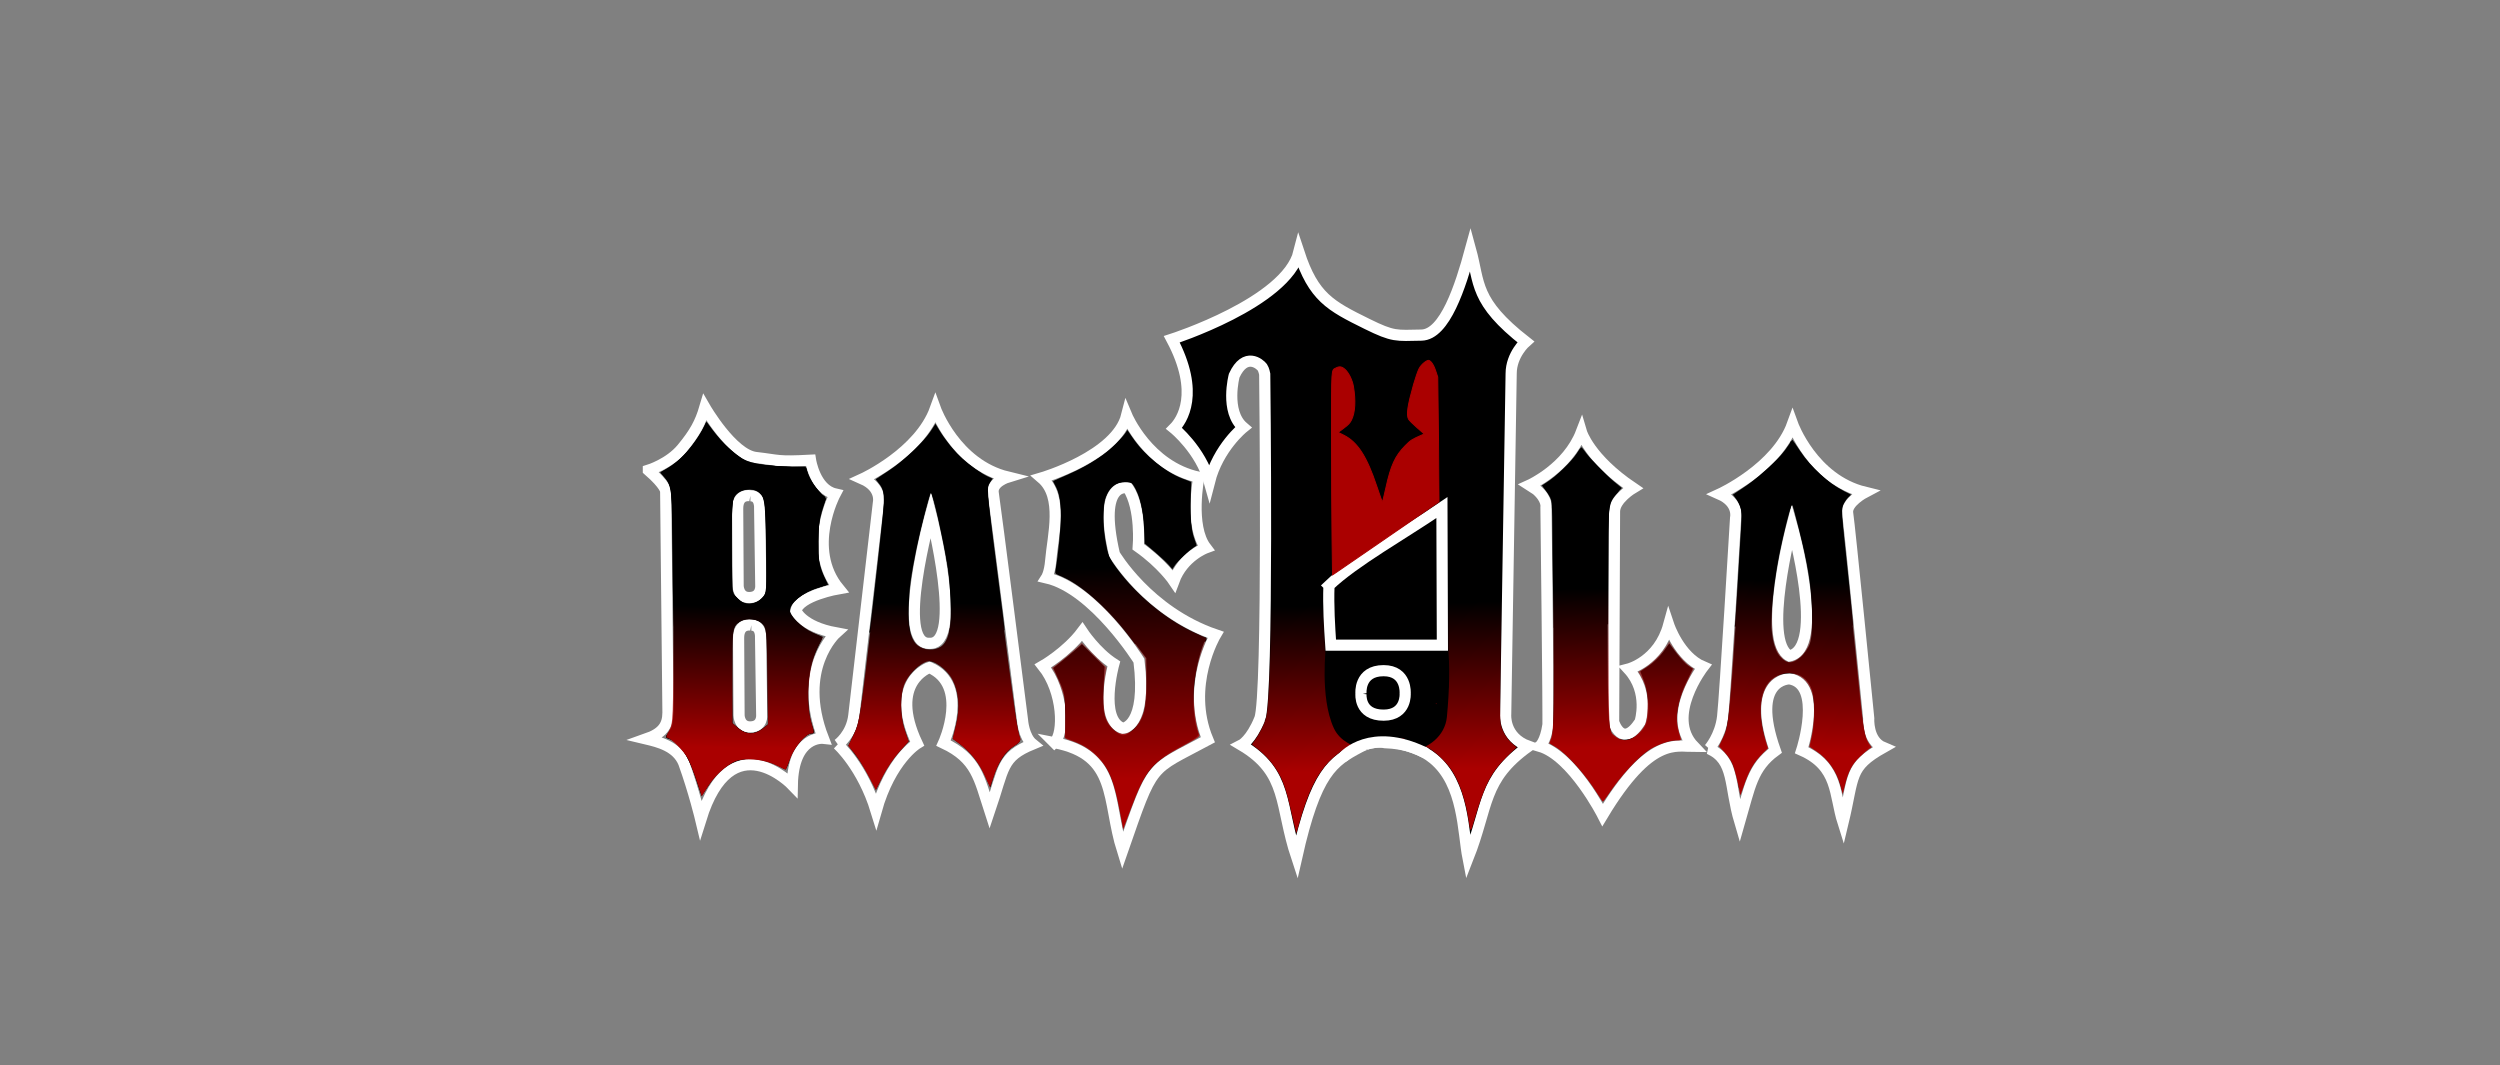 <?xml version="1.0" encoding="UTF-8" standalone="no"?>
<!-- Created with Inkscape (http://www.inkscape.org/) -->

<svg
   version="1.1"
   id="svg1"
   width="291"
   height="124"
   viewBox="0 0 291 124"
   sodipodi:docname="97004144_2766163810336455_4771052669731078144_n.jpg"
   inkscape:export-filename="../bastila.svg"
   inkscape:export-xdpi="96"
   inkscape:export-ydpi="96"
   xmlns:inkscape="http://www.inkscape.org/namespaces/inkscape"
   xmlns:sodipodi="http://sodipodi.sourceforge.net/DTD/sodipodi-0.dtd"
   xmlns:xlink="http://www.w3.org/1999/xlink"
   xmlns="http://www.w3.org/2000/svg"
   xmlns:svg="http://www.w3.org/2000/svg">
  <rect x="0" y="0" width="291" height="124" fill="#808080" stroke="none"/>
  <defs
     id="defs1">
    <linearGradient
       id="linearGradient228"
       inkscape:collect="always">
      <stop
         style="stop-color:#aa0000;stop-opacity:1;"
         offset="0"
         id="stop228" />
      <stop
         style="stop-color:#aa0000;stop-opacity:0;"
         offset="1"
         id="stop229" />
    </linearGradient>
    <linearGradient
       id="linearGradient226"
       inkscape:collect="always">
      <stop
         style="stop-color:#aa0000;stop-opacity:1;"
         offset="0"
         id="stop226" />
      <stop
         style="stop-color:#aa0000;stop-opacity:0;"
         offset="1"
         id="stop227" />
    </linearGradient>
    <linearGradient
       id="linearGradient224"
       inkscape:collect="always">
      <stop
         style="stop-color:#aa0000;stop-opacity:1;"
         offset="0"
         id="stop224" />
      <stop
         style="stop-color:#aa0000;stop-opacity:0;"
         offset="1"
         id="stop225" />
    </linearGradient>
    <linearGradient
       id="linearGradient222"
       inkscape:collect="always">
      <stop
         style="stop-color:#aa0000;stop-opacity:1;"
         offset="0"
         id="stop222" />
      <stop
         style="stop-color:#aa0000;stop-opacity:0;"
         offset="1"
         id="stop223" />
    </linearGradient>
    <linearGradient
       id="linearGradient220"
       inkscape:collect="always">
      <stop
         style="stop-color:#aa0000;stop-opacity:1;"
         offset="0"
         id="stop220" />
      <stop
         style="stop-color:#aa0000;stop-opacity:0;"
         offset="1"
         id="stop221" />
    </linearGradient>
    <linearGradient
       id="linearGradient192"
       inkscape:collect="always">
      <stop
         style="stop-color:#aa0000;stop-opacity:1;"
         offset="0"
         id="stop192" />
      <stop
         style="stop-color:#aa0000;stop-opacity:0;"
         offset="1"
         id="stop193" />
    </linearGradient>
    <linearGradient
       inkscape:collect="always"
       xlink:href="#linearGradient192"
       id="linearGradient193"
       x1="157.066"
       y1="84.676"
       x2="156.609"
       y2="65.324"
       gradientUnits="userSpaceOnUse" />
    <linearGradient
       inkscape:collect="always"
       xlink:href="#linearGradient220"
       id="linearGradient221"
       x1="81.75"
       y1="87"
       x2="82"
       y2="70.5"
       gradientUnits="userSpaceOnUse" />
    <linearGradient
       inkscape:collect="always"
       xlink:href="#linearGradient222"
       id="linearGradient223"
       x1="101.5"
       y1="86.5"
       x2="101.625"
       y2="70.125"
       gradientUnits="userSpaceOnUse" />
    <linearGradient
       inkscape:collect="always"
       xlink:href="#linearGradient224"
       id="linearGradient225"
       x1="132.125"
       y1="90.625"
       x2="131.5"
       y2="66"
       gradientUnits="userSpaceOnUse" />
    <linearGradient
       inkscape:collect="always"
       xlink:href="#linearGradient226"
       id="linearGradient227"
       x1="185.75"
       y1="87"
       x2="185.375"
       y2="68.5"
       gradientUnits="userSpaceOnUse" />
    <linearGradient
       inkscape:collect="always"
       xlink:href="#linearGradient228"
       id="linearGradient229"
       x1="203.25"
       y1="87.5"
       x2="203.625"
       y2="67.5"
       gradientUnits="userSpaceOnUse" />
  </defs>
  <sodipodi:namedview
     id="namedview1"
     pagecolor="#ffffff"
     bordercolor="#000000"
     borderopacity="0.25"
     inkscape:showpageshadow="2"
     inkscape:pageopacity="0.0"
     inkscape:pagecheckerboard="0"
     inkscape:deskcolor="#d1d1d1" />
  <g
     inkscape:groupmode="layer"
     inkscape:label="Image"
     id="g1">
    <g
       id="g41"
       transform="translate(2.122,4.894)">
      <g
         id="g51">
        <g
           id="g15"
           style="opacity:1;fill:#000000;fill-opacity:1;stroke:#ffffff;stroke-width:1.5;stroke-dasharray:none;stroke-opacity:1"
           transform="translate(-6.718,-5.303)">
          <path
             style="opacity:1;fill:none;fill-opacity:1;stroke:#ffffff;stroke-width:1.3;stroke-dasharray:none;stroke-opacity:1"
             d="m 80.067,55.146 c 0,0 2.439,-0.742 3.924,-2.545 1.485,-1.803 2.121,-2.969 2.651,-4.772 0,0 3.181,5.515 5.939,5.833 2.757,0.318 2.439,0.53 6.363,0.318 0,0 0.53,3.394 2.863,3.924 0,0 -3.394,6.363 0.424,11.029 0,0 -4.631,0.801 -4.988,2.583 0,0 0.689,1.831 4.67,2.561 0,0 -4.619,4.147 -1.483,12.269 0,0 -3.501,-0.392 -3.608,5.441 0,0 -7.105,-7.423 -10.658,4.03 0,0 -0.781,-3.278 -1.982,-6.603 -0.803,-1.955 -2.998,-2.463 -4.367,-2.789 1.87,-0.654 2.524,-1.548 2.532,-3.07 L 82.082,57.585 c 0,0 0,-0.689 -2.015,-2.439 z"
             id="path2"
             sodipodi:nodetypes="cscsccccccccccccc" />
          <path
             style="opacity:1;fill:none;fill-opacity:1;stroke:#ffffff;stroke-width:1.3;stroke-dasharray:none;stroke-opacity:1"
             d="m 91.945,58.115 c 0,0 -1.485,-0.318 -1.485,1.485 0,1.803 0.053,9.014 0.053,9.014 0,0 0.024,1.364 1.299,1.352 1.485,-0.013 1.339,-1.432 1.339,-1.432 l -0.133,-8.961 c 0,0 0.119,-1.458 -1.074,-1.458 z"
             id="path3"
             sodipodi:nodetypes="cscsccsc" />
          <path
             style="opacity:1;fill:none;fill-opacity:1;stroke:#ffffff;stroke-width:1.3;stroke-dasharray:none;stroke-opacity:1"
             d="m 92.053,73.174 c 0,0 -1.485,-0.318 -1.485,1.485 0,1.803 0.053,9.014 0.053,9.014 0,0 0.024,1.364 1.299,1.352 1.485,-0.013 1.339,-1.432 1.339,-1.432 l -0.133,-8.961 c 0,0 0.119,-1.458 -1.074,-1.458 z"
             id="path3-3"
             sodipodi:nodetypes="cscsccsc" />
          <path
             style="opacity:1;fill:none;fill-opacity:1;stroke:#ffffff;stroke-width:1.3;stroke-dasharray:none;stroke-opacity:1"
             d="m 102.126,87.067 c 0,0 1.591,-1.114 1.856,-3.394 0.265,-2.28 2.863,-24.763 2.863,-24.763 0,0 0.424,-1.75 -1.856,-2.757 0,0 6.628,-3.022 8.484,-8.166 0,0 2.333,6.469 8.431,7.954 0,0 -1.909,0.583 -1.697,1.856 0.212,1.273 3.409,26.449 3.409,26.449 0,0 0.13,1.934 1.173,2.777 -3.645,1.499 -3.295,2.764 -4.991,7.745 -1.221,-3.768 -1.537,-6.053 -5.371,-7.861 0,0 3.075,-6.734 -1.644,-8.802 0,0 -4.825,1.644 -1.432,8.855 0,0 -3.081,1.869 -4.772,7.848 -1.582,-5.162 -4.454,-7.742 -4.454,-7.742 z"
             id="path4"
             sodipodi:nodetypes="csccccscccccccc" />
          <path
             style="opacity:1;fill:none;fill-opacity:1;stroke:#ffffff;stroke-width:1.3;stroke-dasharray:none;stroke-opacity:1"
             d="m 203.545,87.565 c 0,0 1.299,-1.458 1.564,-3.738 0.265,-2.28 1.511,-23.145 1.511,-23.145 0,0 0.424,-1.75 -1.856,-2.757 0,0 6.628,-3.022 8.484,-8.166 0,0 2.333,6.469 8.431,7.954 0,0 -2.227,1.167 -2.015,2.439 0.212,1.273 2.452,23.879 2.452,23.879 0,0 -0.177,2.608 1.691,3.389 -4.054,2.284 -3.367,3.3 -4.677,8.746 -1.045,-3.305 -0.521,-6.515 -4.816,-8.424 0,0 2.497,-7.688 -1.419,-8.315 0,0 -4.631,-0.047 -1.657,8.368 -2.683,1.962 -2.963,4.209 -4.135,8.26 -1.26,-4.257 -0.556,-7.129 -3.56,-8.489 z"
             id="path4-1"
             sodipodi:nodetypes="csccccscccccccc" />
          <path
             style="opacity:1;fill:none;fill-opacity:1;stroke:#ffffff;stroke-width:1.3;stroke-dasharray:none;stroke-opacity:1"
             d="m 112.784,75.295 c -4.051,0.199 0.159,-15.059 0.159,-15.059 0,0 3.899,15.256 -0.159,15.059 z"
             id="path5"
             sodipodi:nodetypes="ccc" />
          <path
             style="opacity:1;fill:none;fill-opacity:1;stroke:#ffffff;stroke-width:1.3;stroke-dasharray:none;stroke-opacity:1"
             d="m 212.883,76.76 c -3.238,-1.686 0.292,-15.147 0.292,-15.147 0,0 4.017,14.282 -0.292,15.147 z"
             id="path5-3"
             sodipodi:nodetypes="czc" />
          <path
             style="opacity:1;fill:none;fill-opacity:1;stroke:#000000;stroke-width:1.3;stroke-linecap:square;stroke-linejoin:miter;stroke-dasharray:none;stroke-opacity:1;paint-order:normal"
             d="m 162.135,85.914 c 0,0 -1.453,-0.314 -2.955,-1.957 -1.205,-1.317 -0.162,-8.882 -0.213,-17.004 -0.07,-10.926 -0.105,-23.011 -0.105,-23.011 0,0 0.138,-0.758 0.656,-1.114 1.243,-0.855 2.318,-0.261 3.134,1.726 0,0 1.245,4.569 -0.929,6.132 0,0 2.16,1.048 3.652,5.685 0.962,-4.512 3.695,-5.584 3.695,-5.584 -1.67,-1.474 -1.856,-1.382 -0.345,-6.672 -0.023,-0.303 2.389,-6.062 3.924,0.212 l 0.156,13.569 0.269,23.413 c 0,0 -0.558,2.527 -3.934,4.51"
             id="path10"
             sodipodi:nodetypes="csscsccccccccc" />
          <path
             style="opacity:1;fill:#000000;fill-opacity:1;stroke:#ffffff;stroke-width:1.3;stroke-dasharray:none;stroke-opacity:1"
             d="m 151.227,84.097 c 1.029,-2.525 0.583,-40.14 0.583,-40.14 0,0 -0.098,-0.532 -0.275,-0.785 -0.265,-0.38 -1.982,-1.857 -3.278,0.957 0,0 -1.114,4.176 1.06,6.032 0,0 -2.924,2.333 -3.943,6.336 -1.019,-3.716 -4.117,-6.23 -4.117,-6.23 0.901,-0.901 3.075,-4.083 -0.265,-10.366 0,0 13.318,-4.276 14.794,-10.128 1.713,5.215 3.638,6.221 7.934,8.341 3.08,1.52 3.389,1.357 6.322,1.302 2.743,-0.051 4.55,-5.663 5.725,-9.979 1.086,3.949 0.38,6.027 6.425,10.755 0,0 -1.697,1.485 -1.697,3.712 0,0.636 -0.636,39.663 -0.636,39.663 0,0 -0.246,2.656 2.651,3.712 -5.399,3.855 -4.63,6.928 -7.035,13.027 -0.599,-3.064 -0.474,-8.656 -4.018,-11.574 -1.309,-1.078 -3.119,-1.791 -5.65,-1.877 0,0 -1.288,-0.348 -2.911,0.513 -3.175,1.686 -5.127,2.881 -7.367,12.84 -2.019,-6.083 -0.966,-9.835 -6.428,-13.07 0,0 1.112,-0.559 2.124,-3.041 z"
             id="path9"
             sodipodi:nodetypes="scsccccccssccscccscsccs" />
          <path
             style="opacity:1;fill:url(#linearGradient193);fill-opacity:1;stroke:none;stroke-width:0.044;stroke-linecap:round;stroke-linejoin:round;stroke-dasharray:none;stroke-opacity:1;paint-order:normal"
             d="m 156.104,89.876 c -0.477,-2.155 -0.73,-3.084 -1.115,-4.082 -0.54,-1.399 -1.627,-2.834 -2.899,-3.827 -0.326,-0.254 -0.627,-0.492 -0.67,-0.528 -0.043,-0.037 0.067,-0.236 0.244,-0.444 0.177,-0.207 0.545,-0.811 0.816,-1.342 0.575,-1.124 0.678,-1.595 0.82,-3.728 0.261,-3.936 0.317,-7.969 0.314,-22.672 -0.003,-13.941 -0.014,-15.017 -0.156,-15.49 -0.198,-0.657 -0.557,-1.056 -1.261,-1.403 -0.505,-0.248 -0.628,-0.274 -1.123,-0.234 -0.663,0.053 -1.016,0.221 -1.508,0.716 -0.897,0.903 -1.257,2.215 -1.182,4.302 0.048,1.326 0.237,2.106 0.692,2.852 0.141,0.232 0.257,0.444 0.257,0.473 0,0.028 -0.261,0.334 -0.58,0.678 -0.683,0.738 -1.504,1.937 -1.999,2.922 L 146.4,48.773 146.049,48.125 c -0.506,-0.933 -1.116,-1.787 -1.971,-2.759 l -0.749,-0.852 0.309,-0.514 c 0.635,-1.054 0.992,-2.765 0.884,-4.236 -0.102,-1.389 -0.688,-3.536 -1.287,-4.714 l -0.155,-0.305 1.248,-0.363 c 1.761,-0.512 3.062,-1.013 4.698,-1.809 3.294,-1.604 5.69,-3.676 6.98,-6.037 l 0.327,-0.598 0.396,0.77 c 0.963,1.872 2.501,3.64 4.094,4.706 1.079,0.723 5.447,2.89 6.582,3.267 1.797,0.596 3.547,0.721 4.649,0.331 2.046,-0.722 3.855,-3.173 4.705,-6.373 l 0.2,-0.754 0.253,0.596 c 0.869,2.043 2.332,3.968 4.216,5.546 l 0.763,0.639 -0.206,0.263 c -0.339,0.433 -0.822,1.472 -0.964,2.071 -0.147,0.623 -0.153,0.859 -0.533,24.559 -0.281,17.505 -0.28,17.15 -0.043,17.855 0.251,0.746 0.674,1.385 1.258,1.899 l 0.484,0.426 -0.922,0.888 c -2.034,1.96 -2.789,3.407 -4.057,7.784 -0.377,1.302 -0.385,1.299 -0.612,-0.214 -0.322,-2.148 -0.945,-4.078 -1.768,-5.481 -0.59,-1.005 -1.869,-2.302 -2.817,-2.855 -1.445,-0.843 -3.056,-1.26 -5.221,-1.352 -1.597,-0.068 -2.044,0.025 -3.342,0.691 -3.462,1.777 -4.982,3.909 -6.476,9.085 -0.218,0.754 -0.405,1.403 -0.417,1.444 -0.012,0.041 -0.214,-0.795 -0.449,-1.856 z m 12.001,-11.436 c 0.667,-0.25 1.297,-0.877 1.567,-1.562 0.292,-0.739 0.29,-2.145 -0.004,-2.89 -0.286,-0.725 -0.944,-1.382 -1.641,-1.64 -0.458,-0.169 -0.664,-0.191 -1.503,-0.162 -1.09,0.038 -1.531,0.183 -2.114,0.695 -0.763,0.67 -1.068,1.525 -1.004,2.817 0.033,0.678 0.088,0.945 0.279,1.346 0.392,0.827 1.178,1.4 2.165,1.581 0.625,0.114 1.689,0.027 2.255,-0.185 z m 6.14,-12.304 c -0.007,-2.443 -0.037,-6.503 -0.066,-9.022 l -0.054,-4.581 -0.384,0.278 c -0.211,0.153 -0.398,0.264 -0.416,0.246 -0.018,-0.018 -0.075,-3.252 -0.127,-7.188 -0.091,-6.88 -0.102,-7.178 -0.28,-7.731 -0.386,-1.199 -0.778,-1.617 -1.276,-1.359 -0.62,0.321 -0.907,0.786 -1.359,2.199 -0.538,1.682 -0.83,3.037 -0.837,3.879 l -0.006,0.786 0.879,0.825 c 0.483,0.454 0.861,0.841 0.84,0.859 -0.021,0.019 -0.317,0.165 -0.658,0.326 -0.741,0.349 -1.653,1.189 -2.204,2.031 -0.653,0.996 -0.903,1.742 -1.691,5.038 -0.041,0.17 -0.19,-0.167 -0.647,-1.458 -1.231,-3.481 -2.181,-4.962 -3.73,-5.813 -0.286,-0.157 -0.511,-0.315 -0.5,-0.349 0.011,-0.035 0.26,-0.254 0.551,-0.486 0.983,-0.783 1.326,-1.981 1.124,-3.915 -0.215,-2.056 -1.048,-3.411 -1.988,-3.235 -0.525,0.099 -0.678,0.289 -0.786,0.982 -0.069,0.437 -0.084,3.976 -0.053,12.027 l 0.044,11.408 -0.484,0.303 -0.484,0.303 0.053,1.945 c 0.029,1.069 0.08,2.889 0.112,4.044 l 0.059,2.099 h 7.19 7.19 z"
             id="path191"
             transform="translate(-1.061,5.657)" />
          <path
             style="opacity:1;fill:#000000;fill-opacity:1;stroke:#000000;stroke-width:1.3;stroke-linecap:round;stroke-linejoin:round;stroke-dasharray:none;stroke-opacity:1;paint-order:normal"
             d="m 157.021,80.865 c -0.206,0.044 -0.412,0.088 -0.619,0.133 -0.007,0 -0.029,0 -0.022,0 0.17,0 -0.066,0.002 0.265,-0.022 0.993,-0.074 -0.139,0.016 0.729,-0.022 0.127,-0.005 0.248,-0.022 0.376,-0.022 0.004,0 -0.107,0 -0.11,0 -0.11,0 -0.221,0 -0.331,0 -0.309,0 -0.619,0 -0.928,0 -0.059,0 -0.118,0 -0.177,0 -0.03,0 -0.11,-6.22e-4 -0.088,-0.022 0.015,-0.015 0.337,-0.02 0.354,-0.022 0.082,-0.009 0.162,-0.029 0.243,-0.044 0.103,0.007 0.206,0.026 0.309,0.022 0.127,-0.005 0.249,-0.057 0.376,-0.066 0.094,-0.007 0.193,0 0.287,0 0.052,0 0.103,0 0.155,0 0.022,0 0.086,0.01 0.066,0 -0.114,-0.057 -0.325,-0.022 -0.442,-0.022 -0.302,0 -0.604,0 -0.906,0 -0.052,0 -0.277,0.032 -0.331,-0.022 -0.064,-0.064 0.318,-0.19 0.354,-0.199 0.213,-0.053 0.425,-0.136 0.641,-0.177 0.124,-0.024 0.251,-0.025 0.376,-0.044 0.115,-0.018 0.216,-0.044 0.331,-0.044 0.015,0 -0.029,0 -0.044,0 -0.052,0 -0.103,0 -0.155,0 -0.192,0 -0.383,-0.004 -0.575,0 -0.546,0.012 -1.089,0.022 -1.635,0.022 -0.007,0 0.015,0 0.022,0 0.169,0 -0.13,0.005 0.11,-0.022 0.044,-0.005 0.088,0.004 0.133,0 0.149,-0.012 0.266,-0.044 0.42,-0.044"
             id="path204"
             transform="translate(6.718,5.303)" />
          <path
             style="opacity:1;fill:#000000;fill-opacity:1;stroke:#000000;stroke-width:1.3;stroke-linecap:round;stroke-linejoin:round;stroke-dasharray:none;stroke-opacity:1;paint-order:normal"
             d="m 155.187,79.185 c -0.041,0.134 -0.166,0.226 -0.221,0.354 -0.015,0.034 0,0.074 0,0.11 0,0.071 -0.078,0.262 0.022,0.287 0.055,0.014 0.192,0.017 0.243,0 0.022,-0.007 0.255,-0.211 0.287,-0.243 0.023,-0.023 0.021,-0.065 0.044,-0.088 0.007,-0.007 0.029,-0.015 0.022,-0.022 -0.017,-0.017 -0.155,0.029 -0.177,0.044 -0.069,0.049 -0.152,0.151 -0.199,0.221 -0.02,0.03 -0.041,0.086 -0.066,0.11 -0.012,0.012 -0.033,0.01 -0.044,0.022 -0.012,0.012 -0.013,0.03 -0.022,0.044 -0.118,0.177 -0.155,0.06 -0.265,-0.022 -0.013,-0.01 -0.033,-0.01 -0.044,-0.022 -0.047,-0.047 -0.06,-0.142 -0.088,-0.199 -0.045,-0.091 -0.098,-0.202 -0.155,-0.287 -0.021,-0.032 -0.045,-0.013 -0.066,-0.044 -0.008,-0.012 0.005,-0.03 0,-0.044 -0.015,-0.046 -0.083,-0.091 -0.11,-0.133 -0.036,-0.054 -0.051,-0.138 -0.066,-0.199 -0.028,-0.113 0.037,-0.448 0,-0.53 -0.046,-0.105 -0.149,-0.187 -0.199,-0.287 -0.037,-0.074 -0.059,-0.153 -0.11,-0.221 -0.013,-0.017 -0.035,-0.026 -0.044,-0.044 -0.021,-0.042 -0.034,-0.238 -0.022,-0.287 0.004,-0.016 0.018,-0.028 0.022,-0.044 0.029,-0.117 -0.017,-0.256 0,-0.376 0.041,-0.29 0.022,-0.591 0.022,-0.884 0,-0.063 0.017,-0.673 0,-0.707 -0.034,-0.068 -0.114,-0.108 -0.155,-0.177 -0.031,-0.051 -0.04,-0.124 -0.066,-0.177 -0.012,-0.024 -0.032,-0.043 -0.044,-0.066 -0.043,-0.086 -0.008,-0.054 -0.022,-0.155 -0.015,-0.102 -0.053,-0.206 -0.066,-0.309 -0.011,-0.091 0.011,-0.386 0.044,-0.464 0.011,-0.024 0.032,-0.043 0.044,-0.066 0.055,-0.109 0.062,-0.241 0.11,-0.354 0.057,-0.134 0.025,-0.044 0.088,-0.155 0.084,-0.147 0.013,-0.031 0.066,-0.155 0.02,-0.047 0.068,-0.108 0.088,-0.155 0.012,-0.028 0.01,-0.06 0.022,-0.088 0.011,-0.024 0.032,-0.043 0.044,-0.066 0.019,-0.037 0.034,-0.119 0.044,-0.155 0.019,-0.065 0.05,-0.201 0.088,-0.265 0.011,-0.018 0.034,-0.026 0.044,-0.044 0.02,-0.034 0.029,-0.074 0.044,-0.11 0.025,-0.063 0.024,-0.068 0.066,-0.11 0.012,-0.012 0.039,-0.044 0.022,-0.044 -0.007,0 0.003,0.015 0,0.022 -0.034,0.09 -0.071,0.178 -0.11,0.265 -0.02,0.045 -0.054,0.085 -0.066,0.133 -0.017,0.064 -0.009,0.133 -0.022,0.199 -0.031,0.156 -0.069,0.311 -0.11,0.464 -0.033,0.119 -0.077,0.235 -0.11,0.354 -0.008,0.026 -0.048,0.136 -0.066,0.155 -0.017,0.017 -0.038,-0.019 -0.044,-0.022 -0.007,-0.003 -0.017,0.005 -0.022,0 -0.05,-0.05 0.21,-0.367 0.243,-0.42 0.182,-0.288 0.108,-0.216 0.287,-0.464 0.049,-0.068 0.108,-0.129 0.155,-0.199 0.124,-0.186 0.219,-0.395 0.354,-0.575 0.047,-0.063 0.106,-0.115 0.155,-0.177 0.095,-0.121 0.141,-0.259 0.243,-0.376 0.041,-0.047 0.085,-0.093 0.133,-0.133 0.036,-0.03 0.298,-0.144 0.331,-0.11 0.089,0.089 -0.316,0.595 -0.354,0.641 -0.508,0.621 0.085,-0.179 -0.464,0.552 -0.31,0.413 -0.591,0.869 -0.928,1.26 -0.148,0.171 -0.328,0.306 -0.486,0.464 -0.012,0.012 -0.01,0.033 -0.022,0.044 -0.005,0.005 -0.003,-0.015 0,-0.022 0.012,-0.031 0.027,-0.06 0.044,-0.088 0.027,-0.046 0.049,-0.097 0.088,-0.133 0.237,-0.208 0.495,-0.391 0.751,-0.575 0.42,-0.3 0.811,-0.426 1.282,-0.619 0.497,-0.203 0.992,-0.427 1.503,-0.597 0.137,-0.046 0.281,-0.069 0.42,-0.11 0.134,-0.04 0.264,-0.093 0.398,-0.133 0.117,-0.034 0.237,-0.055 0.354,-0.088 0.3,-0.086 0.225,-0.097 0.53,-0.155 0.066,-0.012 0.134,-0.005 0.199,-0.022 0.048,-0.013 0.087,-0.047 0.133,-0.066 0.065,-0.027 0.136,-0.035 0.199,-0.066 0.105,-0.052 0.025,-0.044 0.11,-0.044 0.007,0 0.029,0 0.022,0 -0.309,0 -0.619,0 -0.928,0 -0.177,0 -0.354,-0.011 -0.53,0 -0.683,0.042 -1.502,0.205 -2.166,0.376 -0.322,0.083 -0.622,0.179 -0.906,0.354 -0.031,0.019 -0.057,0.047 -0.088,0.066 -0.006,0.004 -0.022,-0.007 -0.022,0 0,0.022 0.044,0 0.066,0 0.044,0 0.089,0.005 0.133,0 0.406,-0.049 0.385,-0.058 0.751,-0.155 0.586,-0.154 1.175,-0.251 1.768,-0.376 0.618,-0.148 0.472,-0.119 1.083,-0.243 0.331,-0.067 0.661,-0.142 0.994,-0.199 0.363,-0.061 0.739,-0.068 1.105,-0.11 0.089,-0.01 0.176,-0.035 0.265,-0.044 0.114,-0.012 0.238,0 0.354,0 0.007,0 0.017,-0.005 0.022,0 0.063,0.063 -0.26,0.126 -0.287,0.133 -0.075,0.019 -0.145,0.054 -0.221,0.066 -0.109,0.017 -0.221,0.013 -0.331,0.022 -0.394,0.034 -0.784,0.074 -1.171,0.155 -0.317,0.066 -0.272,0.033 -0.53,0.177 -0.006,0.004 0.015,0 0.022,0 0.092,0 -0.131,-0.002 0.088,0.022 0.044,0.005 0.089,-0.005 0.133,0 0.082,0.01 0.161,0.039 0.243,0.044 1.267,0.087 -0.571,-0.115 0.862,0.044 0.748,0.083 1.483,0.238 2.232,0.309 0.26,0.025 0.512,0.067 0.773,0.044 0.06,-0.005 0.118,-0.029 0.177,-0.044 0.029,-0.007 0.062,-0.006 0.088,-0.022 0.014,-0.009 0.01,-0.033 0.022,-0.044 0.005,-0.005 0.025,-0.007 0.022,0 -0.028,0.056 -0.149,0.088 -0.199,0.11 -0.132,0.06 -0.262,0.124 -0.398,0.177 -0.093,0.036 -0.193,0.054 -0.287,0.088 -0.327,0.121 -1.006,0.398 -1.171,0.729 -0.044,0.088 0.212,0.044 0.398,0.044 0.287,0 0.575,0.019 0.862,0 0.17,-0.011 0.339,-0.043 0.508,-0.066 0.226,-0.031 1.06,-0.11 1.193,-0.376 0.003,-0.007 -0.015,0 -0.022,0 -0.065,0 -0.138,-0.006 -0.199,0.022 -0.132,0.06 -0.392,0.245 -0.486,0.331 -0.054,0.05 -0.081,0.125 -0.133,0.177 -0.019,0.019 -0.05,0.023 -0.066,0.044 -0.05,0.062 -0.073,0.21 -0.088,0.287 -9.4e-4,0.005 -0.007,0.103 0,0.11 0.01,0.01 0.029,0 0.044,0 0.007,0 0.017,0.005 0.022,0 0.039,-0.039 -0.294,-0.424 -0.309,-0.442 -0.158,-0.181 -0.298,-0.367 -0.42,-0.575 -0.045,-0.078 -0.113,-0.182 -0.155,-0.265 -0.003,-0.007 0.005,-0.017 0,-0.022 -0.025,-0.025 -0.193,0.032 -0.221,0.044 -0.343,0.149 -0.512,0.281 -0.862,0.464 -0.166,0.087 -0.34,0.16 -0.508,0.243 -0.125,0.061 -0.867,0.388 -0.928,0.53 -0.052,0.123 0.706,0.298 0.751,0.309 0.419,0.102 0.833,0.219 1.26,0.287 0.653,0.104 1.331,0.145 1.989,0.177 0.469,0.022 0.945,0 1.414,0 0.059,0 0.118,0 0.177,0 0.038,0 0.137,-0.004 0.11,0.022 -0.016,0.016 -0.046,-0.008 -0.066,0 -0.077,0.031 -0.261,0.133 -0.331,0.177 -0.179,0.11 -0.339,0.24 -0.53,0.331 -0.323,0.154 -0.678,0.254 -0.972,0.464 -0.042,0.03 -0.078,0.07 -0.11,0.11 -0.11,0.137 -0.036,0.068 -0.088,0.199 -0.013,0.033 -0.05,0.011 -0.022,0.066 0.013,0.025 0.321,0.085 0.354,0.088 0.024,0.002 0.26,-0.027 0.287,0 0.025,0.025 -0.415,0.331 -0.442,0.354 -0.076,0.063 -0.144,0.136 -0.221,0.199 -0.179,0.146 -0.37,0.278 -0.552,0.42 -0.215,0.167 -0.423,0.344 -0.641,0.508 -0.219,0.165 -0.447,0.318 -0.663,0.486 -0.086,0.067 -0.161,0.148 -0.243,0.221 -0.058,0.052 -0.124,0.097 -0.177,0.155 -0.031,0.033 -0.083,0.127 -0.066,0.133 0.119,0.04 0.341,-0.03 0.442,-0.044 0.125,-0.018 0.25,-0.029 0.376,-0.044 0.133,-0.037 0.262,-0.086 0.398,-0.11 0.866,-0.159 0.033,0.09 0.84,-0.155 0.111,-0.034 0.223,-0.068 0.331,-0.11 0.188,-0.074 0.406,-0.221 0.619,-0.221 0.007,0 -0.015,0 -0.022,0 -0.062,0 0.032,-0.004 -0.088,0.044 -0.05,0.02 -0.104,0.025 -0.155,0.044 -0.662,0.248 0.363,-0.099 -0.464,0.199 -0.596,0.215 -1.645,0.539 -2.077,1.039 -0.074,0.086 -0.155,0.199 -0.133,0.221 0.011,0.011 0.255,0 0.287,0 0.11,0 0.221,0.01 0.331,0 0.123,-0.012 0.6,-0.114 0.729,-0.133 0.139,-0.02 0.281,-0.023 0.42,-0.044 0.104,-0.016 0.207,-0.043 0.309,-0.066 0.059,-0.013 0.117,-0.034 0.177,-0.044 0.144,-0.025 0.17,-0.022 0.287,-0.022 0.029,0 0.109,-0.021 0.088,0 -0.104,0.104 -0.025,-0.006 -0.133,0.066 -0.026,0.017 -0.043,0.046 -0.066,0.066 -0.142,0.122 -0.036,0.015 -0.221,0.133 -0.138,0.088 -0.08,0.1 -0.243,0.155 -0.385,0.128 -0.063,-0.024 -0.287,0.088 -0.047,0.023 -0.147,0.074 -0.11,0.11 0.013,0.013 0.217,0 0.243,0 0.074,0 0.147,0.003 0.221,0 0.096,-0.004 0.191,-0.015 0.287,-0.022 0.103,-0.008 0.207,-0.006 0.309,-0.022 0.292,-0.045 0.537,-0.155 0.84,-0.155 0.007,0 -0.015,-0.002 -0.022,0 -0.19,0.063 0.167,-0.035 -0.11,0.066 -0.123,0.045 -0.252,0.067 -0.376,0.11 -0.081,0.028 -0.16,0.064 -0.243,0.088 -0.258,0.077 -0.332,0.067 -0.552,0.155 -0.305,0.122 -0.608,0.26 -0.906,0.398 -0.162,0.075 -0.317,0.165 -0.486,0.221 -0.078,0.026 -0.162,0.031 -0.243,0.044 -0.007,0.001 -0.027,0.005 -0.022,0 0.074,-0.074 0.173,-0.062 0.265,-0.088 0.054,-0.015 0.103,-0.044 0.155,-0.066 0.081,-0.015 0.163,-0.023 0.243,-0.044 0.061,-0.016 0.117,-0.046 0.177,-0.066 0.161,-0.054 0.327,-0.096 0.486,-0.155 0.089,-0.033 0.174,-0.104 0.155,-0.11 -0.056,-0.019 -0.118,0 -0.177,0 -0.26,0 -0.514,0.013 -0.773,0.022 -0.47,0.016 -0.944,0 -1.414,0 -0.324,0 -0.648,0 -0.972,0 -0.044,0 -0.088,0 -0.133,0 -0.029,0 -0.059,0 -0.088,0 -0.007,0 -0.022,-0.007 -0.022,0 0,0.015 0.03,0.003 0.044,0 0.074,-0.013 0.147,-0.032 0.221,-0.044 0.066,-0.01 0.133,-0.015 0.199,-0.022 0.066,-0.015 0.132,-0.033 0.199,-0.044 0.25,-0.042 0.496,-0.034 0.442,-0.088 -0.011,-0.011 -0.407,0.016 -0.486,0.022 -0.11,0.008 -0.222,0.007 -0.331,0.022 -0.112,0.015 -0.22,0.049 -0.331,0.066 -0.768,0.12 0.017,-0.024 -0.751,0.066 -0.26,0.031 -0.514,0.099 -0.773,0.133 -0.154,0.02 -0.31,0.022 -0.464,0.044 -0.197,0.028 -0.345,0.076 -0.53,0.133 -0.032,0.01 -0.088,0.011 -0.088,0.044 0,0.007 0.015,0 0.022,0 0.044,0 0.088,0.002 0.133,0 0.699,-0.024 0.355,-0.003 0.928,-0.066 1.121,-0.125 2.233,-0.272 3.337,-0.508 0.215,-0.046 0.429,-0.096 0.641,-0.155 0.556,-0.154 0.214,-0.131 0.707,-0.155 0.066,-0.003 0.133,0 0.199,0 0.023,0 -0.044,0.015 -0.066,0.022 -0.076,0.025 -0.166,0.034 -0.243,0.044 -0.345,0.046 -0.692,0.081 -1.039,0.11 -0.692,0.059 -1.366,0.093 -2.055,0.221 -0.144,0.027 -0.276,0.103 -0.42,0.133 -0.145,0.03 -0.295,0.027 -0.442,0.044 -0.216,0.025 -0.64,0.11 -0.884,0.11 -0.015,0 0.03,0.003 0.044,0 0.059,-0.013 0.117,-0.036 0.177,-0.044 0.264,-0.038 0.452,-0.016 0.729,-0.022 0.162,-0.004 0.324,-0.012 0.486,-0.022 0.192,-0.012 0.383,-0.029 0.575,-0.044 0.206,-0.022 0.412,-0.052 0.619,-0.066 0.206,-0.015 0.413,-0.003 0.619,-0.022 0.186,-0.018 0.368,-0.058 0.552,-0.088 0.094,-0.015 0.699,-0.111 0.862,-0.155 0.083,-0.022 0.162,-0.059 0.243,-0.088 0.022,-0.008 0.066,0.001 0.066,-0.022 0,-0.022 -0.044,0 -0.066,0 -0.405,0 0.183,-0.004 -0.442,0.022 -0.258,0.011 -0.516,0.009 -0.773,0.022 -0.17,0.009 -0.338,0.034 -0.508,0.044 -0.383,0.023 -0.766,0.036 -1.149,0.044 -0.169,0.004 -0.339,-0.007 -0.508,0 -0.177,0.007 -0.353,0.036 -0.53,0.044 -0.155,0.007 -0.309,-0.004 -0.464,0 -1.178,0.028 0.167,0.022 -0.84,0.022 -0.184,0 -0.368,0 -0.552,0 -0.037,0 -0.074,0 -0.11,0 -0.007,0 -0.022,-0.007 -0.022,0 0,0.009 0.055,-0.005 0.133,-0.022 0.076,-0.016 0.53,-0.104 0.552,-0.11 0.135,-0.037 0.263,-0.097 0.398,-0.133 0.458,-0.121 0.935,-0.182 1.392,-0.309 0.157,-0.044 0.309,-0.106 0.464,-0.155 0.494,-0.156 0.303,-0.033 0.751,-0.376 0.006,-0.004 0.005,-0.017 0,-0.022 -0.06,-0.06 -0.362,-0.022 -0.42,-0.022 -0.405,0 -0.81,0 -1.215,0 -0.571,0 -1.133,0.038 -1.701,0.088 -1.077,0.095 0.266,-0.027 -0.575,0.022 -0.045,0.003 -0.088,0.016 -0.133,0.022 -0.007,0.001 -0.027,0.005 -0.022,0 0.089,-0.089 0.543,-0.038 0.663,-0.044 0.059,-0.003 0.118,-0.015 0.177,-0.022 0.312,-0.039 0.18,-0.022 0,-0.022 -0.088,0 -0.177,0 -0.265,0 -0.11,0 -0.221,-0.003 -0.331,0 -0.177,0.004 -0.353,0.017 -0.53,0.022 -0.103,0.003 -0.206,-0.006 -0.309,0 -0.235,0.015 -0.608,0.082 -0.84,0.088 -0.111,0.003 -0.221,-0.018 -0.331,-0.022 -0.124,-0.005 -0.408,0.046 -0.486,-0.11 -0.01,-0.02 -0.013,-0.049 0,-0.066 0.014,-0.019 0.045,-0.012 0.066,-0.022 0.09,-0.042 0.175,-0.093 0.265,-0.133 0.414,-0.182 0.327,-0.1 0.906,-0.221 0.112,-0.023 0.22,-0.062 0.331,-0.088 0.326,-0.076 0.329,-0.046 0.641,-0.155 0.168,-0.058 0.203,-0.054 0.265,-0.199 0.006,-0.014 0.009,-0.032 0,-0.044 -0.092,-0.123 -0.751,-0.11 -0.84,-0.11 -0.288,0 -0.597,-0.022 -0.884,0 -0.075,0.006 -0.147,0.029 -0.221,0.044 -0.133,0 -0.265,-0.004 -0.398,0 -0.255,0.008 -0.952,0.108 -1.149,-0.088 -0.005,-0.005 0.017,0.005 0.022,0 0.005,-0.005 0,-0.015 0,-0.022 0.066,-0.022 0.135,-0.038 0.199,-0.066 0.054,-0.024 0.1,-0.065 0.155,-0.088 0.064,-0.028 0.136,-0.035 0.199,-0.066 0.071,-0.036 0.131,-0.091 0.199,-0.133 0.351,-0.214 0.427,-0.176 0.663,-0.53 0.012,-0.017 0.035,-0.026 0.044,-0.044 0.048,-0.096 -0.154,-0.126 -0.199,-0.155 -0.252,-0.16 -0.003,-0.076 -0.309,-0.199 -0.125,-0.05 -0.38,-0.07 -0.331,-0.265 0.043,-0.173 0.289,-0.206 0.42,-0.243 0.314,-0.09 0.552,-0.163 0.884,-0.199 0.148,-0.016 0.436,0.016 0.575,-0.088 0.048,-0.036 -0.096,-0.022 -0.177,-0.022 -0.195,0 -0.403,-0.022 -0.597,0 -0.082,0.009 -0.161,0.037 -0.243,0.044 -0.416,0 -0.092,-0.013 -0.376,0.022 -0.022,0.003 -0.066,-0.022 -0.066,0 0,0.006 0.044,-0.026 0.133,-0.044 0.139,-0.028 0.162,-0.017 0.309,-0.066 0.211,-0.07 0.104,-0.059 0.309,-0.155 0.057,-0.027 0.122,-0.035 0.177,-0.066 0.148,-0.111 0.194,-0.153 0.354,-0.243 0.191,-0.108 0.373,-0.173 0.508,-0.354 0.047,-0.062 -0.086,-0.079 -0.133,-0.088 -0.271,-0.054 -0.55,-0.062 -0.818,-0.133 -0.061,-0.016 -0.117,-0.048 -0.177,-0.066 -0.047,-0.015 -0.221,-6.57e-4 -0.243,-0.044 -0.007,-0.013 0.01,-0.034 0,-0.044 -0.005,-0.005 -0.019,0.007 -0.022,0 -0.023,-0.046 0.002,-0.202 0.022,-0.243 0.054,-0.109 0.066,-0.066 0.133,-0.155 0.118,-0.158 0.221,-0.313 0.376,-0.442 0.146,-0.121 0.313,-0.19 0.442,-0.331 0.011,-0.012 0.199,-0.242 0.177,-0.287 -0.031,-0.062 -0.181,-0.174 -0.243,-0.199 -0.108,-0.043 -0.221,-0.008 -0.331,-0.022 -0.16,-0.02 -0.324,-0.032 -0.486,-0.044 -0.275,-0.021 -0.647,0.051 -0.707,-0.309 -0.017,-0.104 0.064,-0.18 0.155,-0.221 0.049,-0.022 0.104,-0.025 0.155,-0.044 0.152,-0.057 0.29,-0.142 0.442,-0.199 0.094,-0.035 0.193,-0.053 0.287,-0.088 0.269,-0.101 0.523,-0.237 0.795,-0.331 0.117,-0.041 0.243,-0.055 0.354,-0.11 0.033,-0.016 0.056,-0.048 0.088,-0.066 0.032,-0.018 0.114,-0.04 0.088,-0.066 -0.016,-0.016 -0.555,-0.044 -0.597,-0.044 -0.427,0 -0.854,0 -1.282,0 -0.278,0 -0.562,-0.017 -0.84,0 -0.082,0.005 -0.199,0.019 -0.199,0.044 0,0.007 0.015,0 0.022,0 0.022,0 0.044,0 0.066,0 0.147,0 0.295,0 0.442,0 0.302,0 0.604,0 0.906,0 0.898,0 1.797,-0.045 2.696,-0.022 0.147,0.004 0.294,0.018 0.442,0.022 0.11,0.003 0.221,-0.009 0.331,0 0.082,0.006 0.161,0.036 0.243,0.044 0.25,0.026 0.522,0 0.773,0 0.597,0 1.193,0 1.79,0 0.507,0 1,-0.005 1.503,0.066 0.01,0.001 0.314,0.016 0.331,0.022 0.01,0.003 0.013,0.017 0.022,0.022 0.013,0.007 0.03,-0.003 0.044,0 0.03,0.006 0.059,0.016 0.088,0.022 0.039,0.008 0.257,0.042 0.287,0.044 0.073,0.004 0.148,-0.007 0.221,0 0.082,0.008 0.162,0.033 0.243,0.044 0.143,0.02 0.283,0.01 0.42,0.044 0.065,0.016 0.155,0 0.221,0 0.022,0 0.066,0.022 0.066,0 0,-0.007 -0.052,0.022 -0.088,0.044 -0.116,0.07 -0.042,0.057 -0.243,0.088 -0.08,0.013 -0.163,0.007 -0.243,0.022 -0.083,0.015 -0.161,0.047 -0.243,0.066 -0.139,0.033 -0.28,0.058 -0.42,0.088 -0.547,0.12 -1.084,0.277 -1.635,0.376 -0.142,0.025 -0.315,0.066 -0.464,0.066 -0.007,0 0.015,0.002 0.022,0 0.038,-0.013 0.074,-0.029 0.11,-0.044 0.112,-0.048 0.19,-0.108 0.265,-0.199 0.181,-0.217 -0.041,0.063 0.133,-0.11 0.019,-0.019 0.024,-0.049 0.044,-0.066 0.025,-0.021 0.06,-0.027 0.088,-0.044 0.199,-0.124 0.455,-0.271 0.707,-0.221 0.085,0.017 0.163,0.057 0.243,0.088 0.239,0.092 0.314,0.195 0.398,0.42 0.046,0.124 0.136,0.199 0.177,0.331 0.008,0.028 0.042,0.27 0.044,0.287 0.011,0.074 0.035,0.146 0.044,0.221 0.007,0.054 0.014,0.173 -0.022,0.221 -0.008,0.011 -0.161,0.101 -0.066,0.133 0.042,0.014 0.088,0.003 0.133,0 0.081,-0.005 0.163,-0.008 0.243,-0.022 0.164,-0.029 0.279,-0.145 0.42,-0.221 0.093,-0.05 0.188,-0.097 0.287,-0.133 0.035,-0.013 0.075,-0.009 0.11,-0.022 0.055,0.012 0.056,-0.05 0.088,-0.066 0.007,-0.003 0.022,0.007 0.022,0 0,-0.022 -0.046,-0.01 -0.066,0 -0.08,0.04 -0.149,0.101 -0.221,0.155 -0.272,0.204 -0.406,0.48 -0.552,0.773 -0.328,0.655 0.034,-0.108 -0.354,0.619 -0.266,0.498 -0.059,0.159 -0.265,0.685 -0.036,0.092 -0.099,0.172 -0.133,0.265 -0.062,0.173 -0.103,0.354 -0.155,0.53 -0.052,0.177 -0.118,0.332 -0.221,0.486 -0.048,0.072 -0.189,0.157 -0.265,0.221 -0.013,0.011 -0.161,0.105 -0.177,0.088 -0.027,-0.027 0.018,-0.073 0.022,-0.11 0.024,-0.216 0.008,-0.454 -0.044,-0.663 -0.006,-0.023 -0.018,-0.043 -0.022,-0.066 -0.004,-0.022 0.022,-0.066 0,-0.066 -0.053,0 -0.086,0.33 -0.088,0.376 -0.024,0.376 -0.037,1.079 0.155,1.414 0.029,0.05 0.077,0.086 0.11,0.133 0.025,0.035 0.041,0.076 0.066,0.11 0.09,0.12 0.264,0.11 0.398,0.11 0.052,0 0.106,0.016 0.155,0 0.066,-0.022 0.167,-0.198 0.177,-0.265 0.01,-0.069 0.008,-0.138 -0.022,-0.199 m -10.584,-1.9 c -0.022,-0.177 0.098,-0.3 0.177,-0.442 0.071,-0.128 0.124,-0.27 0.199,-0.398 0.12,-0.206 0.097,-0.093 0.221,-0.376 0.088,-0.2 0.044,-0.535 0.044,-0.751 0,-0.125 -0.016,-0.273 0,-0.398 0.003,-0.023 0.019,-0.043 0.022,-0.066 0.017,-0.151 0.022,-0.311 0.022,-0.464 0,-0.169 -0.026,-0.346 -0.066,-0.508 -0.012,-0.049 -0.047,-0.05 -0.066,-0.088 -0.003,-0.007 0.007,-0.019 0,-0.022 -0.084,-0.042 -0.028,0.006 -0.044,0.022 -0.012,0.012 -0.034,0.009 -0.044,0.022 -0.077,0.103 -0.066,0.297 -0.066,0.42 0,0.007 -0.003,-0.016 0,-0.022 0.005,-0.009 0.015,-0.015 0.022,-0.022 0.007,-0.015 0.016,-0.029 0.022,-0.044 0.03,-0.076 0.076,-0.138 0.088,-0.221 0.013,-0.09 -0.017,-0.052 0,-0.155 0.005,-0.028 0.041,-0.088 0.022,-0.088 -0.007,0 0,0.015 0,0.022 0,0.029 0,0.059 0,0.088 0,0.066 0,0.133 0,0.199 0,0.136 0.052,0.214 0.11,0.331 0.007,0.015 0.017,0.029 0.022,0.044 0.002,0.007 -0.007,0.022 0,0.022 0.025,0 -0.041,-0.24 0.022,-0.177 m 11.27,0.243 c 0.099,0.109 0.177,0.225 0.177,0.376 0,0.142 0.005,0.28 0.022,0.42 0.011,0.09 0.051,0.176 0.066,0.265 0.003,0.02 0.044,0.132 0.022,0.155 -0.038,0.038 -0.084,-0.476 -0.088,-0.508 -0.015,-0.103 -0.024,-0.207 -0.044,-0.309 -0.018,-0.089 -0.055,-0.175 -0.066,-0.265 -0.004,-0.029 0.016,-0.064 0,-0.088 -0.018,-0.027 -0.085,-0.011 -0.088,-0.044 -0.008,-0.076 0.162,-0.347 0.199,-0.42 8e-5,-1.58e-4 0.027,-0.066 0.044,-0.066 0.023,0 -0.013,0.045 -0.022,0.066 -0.025,0.063 -0.037,0.154 -0.044,0.221 -0.009,0.081 -0.015,0.163 0,0.243 0.007,0.039 0.034,0.072 0.044,0.11 0.012,0.043 0.007,0.09 0.022,0.133 0.015,0.04 0.049,0.071 0.066,0.11 0.019,0.042 0.022,0.092 0.044,0.133 0.023,0.041 0.062,0.071 0.088,0.11 0.062,0.093 0.098,0.175 0.11,0.287 0.013,0.122 -0.058,0.174 -0.088,0.265 -0.009,0.028 0.009,0.06 0,0.088 -0.011,0.032 -0.032,0.032 -0.044,0.044 -0.005,0.005 0.005,0.017 0,0.022 -0.02,0.02 -0.029,-0.036 -0.044,-0.044 -0.04,-0.02 -0.048,-0.025 -0.088,-0.066 m 0.343,-3.138 c -0.11,0.005 -0.221,-0.007 -0.331,0 -0.162,0.01 -0.323,0.011 -0.486,0.011 -0.065,0 -0.135,0.006 -0.199,0 -0.015,-0.001 -0.029,-0.009 -0.044,-0.011 -0.073,-0.007 -0.147,0 -0.221,0 -0.118,0 -0.236,0 -0.354,0 -0.081,0 -0.173,-0.01 -0.254,0 -0.03,0.004 -0.059,0.017 -0.088,0.022 -0.03,0.005 -0.066,-0.012 -0.088,0.011 m 1.348,5.005 c -0.003,0.052 0.042,-0.013 0.055,0 0.012,0.012 0.014,0.03 0.022,0.044 0.043,0.071 0.03,0.124 0.044,0.21 0.027,0.16 0.021,-0.005 0.033,0.155 0.007,0.096 0.006,0.203 0,0.298 -0.005,0.084 -0.038,0.159 -0.044,0.243 -0.011,0.158 0.012,0.318 0,0.475 -0.002,0.022 -0.009,0.044 -0.011,0.066 -0.005,0.069 -0.01,0.251 0,0.32 0.002,0.015 0.01,0.029 0.011,0.044 0.012,0.137 -0.059,0.269 -0.033,0.409 0.004,0.023 0.016,0.044 0.022,0.066 0.01,0.041 0.012,0.081 0.022,0.122 0.013,0.053 0.012,0.015 0.022,0.077 0.013,0.075 -0.009,0.156 0,0.232 -0.002,0.028 0.018,0.051 0.022,0.077 0.005,0.032 0.007,0.229 -0.011,0.265 -0.005,0.009 -0.017,0.013 -0.022,0.022 -0.006,0.01 -0.004,0.024 -0.011,0.033 -0.005,0.007 -0.016,0.005 -0.022,0.011 -0.009,0.009 -0.016,0.021 -0.022,0.033 -0.003,0.007 0.005,0.017 0,0.022 -0.003,0.003 -0.008,-0.003 -0.011,0 -0.015,0.015 0.022,0.055 0.022,0.077 m -0.486,-1.757 c -0.015,-0.011 -0.027,-0.026 -0.044,-0.033 -0.054,-0.023 -0.228,0.045 -0.287,0.055 -0.058,0.01 -0.118,0.007 -0.177,0.022 -0.014,0.004 -0.052,0.026 -0.066,0.011 -0.002,-0.002 0.033,-0.036 0.033,-0.055"
             id="path205"
             transform="translate(6.718,5.303)" />
          <path
             style="opacity:1;fill:none;fill-opacity:1;stroke:#000000;stroke-width:1.3;stroke-linecap:round;stroke-linejoin:round;stroke-dasharray:none;stroke-opacity:1;paint-order:normal"
             d="m 172.471,75.566 c 0.261,2.145 0.187,5.218 -0.105,8.243 -0.177,1.833 -1.829,3.185 -3.785,3.388"
             id="path198"
             sodipodi:nodetypes="csc" />
          <path
             style="opacity:1;fill:none;fill-opacity:1;stroke:#000000;stroke-width:1.3;stroke-linecap:round;stroke-linejoin:round;stroke-dasharray:none;stroke-opacity:1;paint-order:normal"
             d="m 152.878,70.26 c 0,0 -0.729,5.93 0.851,9.338 0.599,1.291 1.967,1.794 3.077,2.125"
             id="path197"
             transform="translate(6.718,5.303)"
             sodipodi:nodetypes="csc" />
          <path
             style="opacity:1;fill:none;fill-opacity:1;stroke:#ffffff;stroke-width:1.3;stroke-dasharray:none;stroke-opacity:1"
             d="m 159.286,68.561 c 2.941,-2.816 8.726,-6.039 13.15,-9.067 l 0.053,16.013 h -12.991 c -0.149,-2.237 -0.294,-4.478 -0.212,-6.946 z"
             id="path11"
             sodipodi:nodetypes="ccccc" />
          <path
             style="opacity:1;fill:none;fill-opacity:1;stroke:#ffffff;stroke-width:1.3;stroke-dasharray:none;stroke-opacity:1"
             d="m 163.014,81.156 c 0,0 -0.27,-2.685 2.636,-2.68 2.717,0.005 2.508,2.645 2.508,2.645 0,0 0.199,2.52 -2.499,2.532 -2.907,0.013 -2.645,-2.498 -2.645,-2.498 z"
             id="path12"
             sodipodi:nodetypes="cscsc" />
          <path
             style="opacity:1;fill:none;fill-opacity:1;stroke:#ffffff;stroke-width:1.3;stroke-dasharray:none;stroke-opacity:1"
             d="m 182.627,56.885 c 0,0 4.436,-1.994 6.044,-6.193 0,0 0.904,3.078 6.008,6.52 0,0 -2.134,1.27 -2.153,2.722 l -0.106,24.503 c 0,0 0.975,3.224 3.075,0 0,0 1.125,-3.449 -1.35,-6.149 0,0 3.524,-0.9 4.687,-5.137 0,0 1.237,3.712 4.012,4.874 0,0 -4.459,5.752 -1.084,9.277 -2.016,0.003 -5.065,-1.253 -10.614,7.971 0,0 -3.499,-6.872 -7.323,-7.997 0,0 0.657,-0.492 0.949,-2.464 0.075,-0.375 -0.225,-25.346 -0.225,-25.346 0,0 0.202,-0.916 -1.098,-2.05 z"
             id="path13"
             sodipodi:nodetypes="cccccccccccccccc" />
          <g
             id="g7"
             transform="translate(-0.212)"
             style="opacity:1;fill:none;fill-opacity:1;stroke:#ffffff;stroke-width:1.3;stroke-dasharray:none;stroke-opacity:1">
            <path
               style="opacity:1;fill:none;fill-opacity:1;stroke:#ffffff;stroke-width:1.3;stroke-dasharray:none;stroke-opacity:1"
               d="m 127.543,86.852 c 1.15,-1.05 1.056,-5.927 -1.344,-8.927 0,0 2.781,-1.587 4.581,-3.987 0,0 1.575,2.4 3.674,3.749 0,0 -1.8,6.524 1.05,7.499 0,0 2.85,-0.15 1.875,-7.874 0,0 -5.212,-8.361 -10.761,-9.642 0,0 0.37,-0.573 0.49,-2.004 0.244,-2.918 1.505,-7.435 -1.052,-9.626 0,0 8.699,-2.55 9.898,-7.274 0,0 2.475,5.924 8.399,7.199 0,0 -1.125,5.662 0.825,8.211 0,0 -2.667,0.975 -3.731,3.868 0,0 -1.351,-2.014 -4.143,-3.987 0,0 0.375,-4.455 -1.2,-6.855 0,0 -3.599,-0.975 -1.575,7.724 0,0 3.899,6.674 11.773,9.374 0,0 -3.524,5.924 -0.9,12.223 -6.862,3.7 -6.27,2.389 -9.936,12.923 -1.863,-5.952 -0.5,-11.17 -7.924,-12.595 z"
               id="path6"
               sodipodi:nodetypes="cccccccscccccccccccc" />
          </g>
        </g>
        <path
           style="opacity:1;fill:#aa0000;fill-opacity:1;stroke:#aa0000;stroke-width:0.115;stroke-linecap:square;stroke-linejoin:miter;stroke-dasharray:none;stroke-opacity:1;paint-order:normal"
           d="m 152.926,57.711 c -0.032,-2.37 -0.059,-7.672 -0.059,-11.781 -1.1e-4,-8.209 -0.034,-7.705 0.531,-7.997 0.402,-0.208 0.672,-0.162 1.047,0.176 0.43,0.389 0.849,1.245 0.974,1.99 0.278,1.662 0.201,3.001 -0.222,3.874 -0.18,0.371 -0.369,0.575 -0.896,0.964 l -0.667,0.494 0.675,0.34 c 1.595,0.802 2.682,2.492 3.833,5.959 0.33,0.993 0.62,1.805 0.645,1.804 0.025,-5e-4 0.21,-0.746 0.41,-1.657 0.572,-2.601 1.08,-3.707 2.243,-4.889 0.636,-0.646 0.785,-0.741 1.974,-1.26 l 0.25,-0.109 -0.855,-0.747 c -0.47,-0.411 -0.911,-0.855 -0.98,-0.987 -0.264,-0.511 -0.109,-1.567 0.595,-4.05 0.2,-0.705 0.48,-1.514 0.623,-1.797 0.281,-0.56 0.906,-0.987 1.099,-0.987 0.189,0 0.545,0.331 0.826,1.173 l 0.257,0.771 0.092,7.243 c 0.051,3.984 0.083,7.249 0.072,7.256 -0.011,0.007 -2.705,1.863 -5.986,4.123 -3.281,2.26 -6.069,4.176 -6.195,4.257 l -0.229,0.147 z"
           id="path43"
           sodipodi:nodetypes="ccssssscsssssscssssssccssscc" />
      </g>
      <path
         style="opacity:1;fill:none;fill-opacity:1;stroke:#ffffff;stroke-width:1.3;stroke-linecap:round;stroke-linejoin:round;stroke-dasharray:none;stroke-opacity:1;paint-order:normal"
         d="m 154.348,83.13 c 0,0 3.083,-3.447 9.336,-0.431"
         id="path199"
         sodipodi:nodetypes="cc" />
      <path
         style="opacity:1;fill:#000000;fill-opacity:1;stroke:none;stroke-width:0.163;stroke-linecap:round;stroke-linejoin:round;stroke-dasharray:none;stroke-opacity:1;paint-order:normal"
         d="m 78.272,64.995 c -0.091,-8.964 -0.036,-8.424 -0.955,-9.46 l -0.468,-0.527 1,-0.615 c 0.55,-0.339 1.329,-0.949 1.73,-1.357 0.773,-0.785 2.018,-2.562 2.406,-3.431 l 0.232,-0.52 0.767,1.02 c 1.09,1.448 2.522,2.826 3.455,3.323 1.01,0.538 3.178,0.878 5.626,0.882 l 1.689,0.003 0.292,0.816 c 0.298,0.83 1.199,2.19 1.606,2.423 0.565,0.323 0.561,0.29 0.181,1.459 -0.974,2.991 -0.92,6.017 0.146,8.205 l 0.409,0.839 -0.876,0.266 c -2.176,0.661 -3.572,1.777 -3.572,2.854 0,0.134 0.197,0.502 0.437,0.817 L 92.811,72.562 H 90.851 c -1.74,0 -2.021,-0.03 -2.506,-0.265 -0.72,-0.349 -1.885,-0.292 -2.316,0.112 -0.278,0.261 -0.398,0.27 -3.881,0.305 -2.774,0.027 -3.618,0.072 -3.695,0.197 -0.055,0.089 -0.137,-3.473 -0.182,-7.916 z m 10.071,4.987 c 0.388,-0.199 0.681,-0.596 0.829,-1.124 0.055,-0.197 0.066,-2.637 0.024,-5.422 -0.083,-5.507 -0.086,-5.525 -0.82,-6.103 -0.866,-0.681 -2.444,-0.365 -2.93,0.587 -0.248,0.486 -0.258,0.701 -0.257,5.479 4.29e-4,3.061 0.051,5.154 0.131,5.442 0.346,1.245 1.769,1.781 3.024,1.139 z"
         id="path206"
         transform="translate(-2.122,-4.894)" />
      <path
         style="opacity:1;fill:#000000;fill-opacity:1;stroke:none;stroke-width:0.163;stroke-linecap:round;stroke-linejoin:round;stroke-dasharray:none;stroke-opacity:1;paint-order:normal"
         d="m 101.252,73.25 c 0.186,-1.084 1.686,-14.549 1.686,-15.134 0,-0.788 -0.19,-1.317 -0.684,-1.903 -0.191,-0.226 -0.326,-0.426 -0.3,-0.444 0.026,-0.018 0.722,-0.476 1.547,-1.018 1.718,-1.129 4.064,-3.358 4.892,-4.65 l 0.496,-0.774 0.42,0.711 c 0.628,1.063 1.889,2.643 2.713,3.398 0.802,0.735 2.193,1.684 2.999,2.045 l 0.517,0.232 -0.3,0.442 c -0.205,0.302 -0.3,0.617 -0.3,0.998 0,0.306 0.306,2.9 0.679,5.764 1.137,8.716 1.348,10.41 1.302,10.449 -0.024,0.021 -1.487,0.076 -3.251,0.122 l -3.207,0.085 0.125,-0.537 c 0.199,-0.852 0.035,-5.153 -0.267,-7.037 -0.474,-2.952 -1.693,-8.415 -1.931,-8.653 -0.092,-0.092 -0.101,-0.064 -0.755,2.403 -0.681,2.571 -1.345,5.802 -1.645,8 -0.232,1.704 -0.305,4.381 -0.145,5.276 l 0.094,0.526 -2.376,0.036 -2.376,0.036 z"
         id="path207"
         transform="translate(-2.122,-4.894)" />
      <path
         style="opacity:1;fill:#000000;fill-opacity:1;stroke:none;stroke-width:0.163;stroke-linecap:round;stroke-linejoin:round;stroke-dasharray:none;stroke-opacity:1;paint-order:normal"
         d="m 131.175,73.736 c -2.397,-3.118 -5.613,-5.895 -7.79,-6.726 -0.564,-0.216 -0.591,-0.246 -0.524,-0.619 0.299,-1.68 0.628,-5.029 0.628,-6.392 2.1e-4,-1.714 -0.189,-2.685 -0.69,-3.547 -0.135,-0.232 -0.229,-0.438 -0.209,-0.457 0.02,-0.019 0.71,-0.324 1.534,-0.677 1.713,-0.735 3.144,-1.526 4.317,-2.388 0.846,-0.621 2.163,-1.924 2.556,-2.529 l 0.226,-0.348 0.561,0.836 c 1.381,2.058 3.771,4.025 5.85,4.815 l 1.017,0.386 -0.061,2.11 c -0.065,2.259 0.071,3.577 0.484,4.666 0.129,0.34 0.221,0.626 0.205,0.636 -1.081,0.705 -2.097,1.652 -2.611,2.434 l -0.206,0.312 -0.454,-0.525 c -0.25,-0.289 -0.972,-0.96 -1.606,-1.491 l -1.152,-0.966 -0.083,-1.822 c -0.093,-2.044 -0.362,-3.285 -0.972,-4.494 -0.424,-0.839 -0.658,-0.97 -1.524,-0.854 -0.78,0.105 -1.407,0.596 -1.809,1.416 -0.309,0.631 -0.356,0.89 -0.403,2.188 -0.053,1.476 0.079,2.806 0.435,4.397 0.161,0.718 0.331,1.038 1.096,2.062 2.352,3.15 5.367,5.681 8.756,7.349 0.754,0.371 1.444,0.675 1.531,0.675 0.177,0 0.207,0.231 0.06,0.463 -0.069,0.109 -1.21,0.174 -4.154,0.236 l -4.059,0.086 z"
         id="path208"
         transform="translate(-2.122,-4.894)" />
      <path
         style="opacity:1;fill:#000000;fill-opacity:1;stroke:none;stroke-width:0.163;stroke-linecap:round;stroke-linejoin:round;stroke-dasharray:none;stroke-opacity:1;paint-order:normal"
         d="m 180.771,68.476 c -0.045,-2.531 -0.083,-5.776 -0.083,-7.212 -1.1e-4,-1.556 -0.056,-2.798 -0.139,-3.075 -0.076,-0.256 -0.348,-0.737 -0.603,-1.07 l -0.464,-0.606 0.737,-0.492 c 1.041,-0.695 2.692,-2.303 3.281,-3.196 0.275,-0.416 0.533,-0.759 0.573,-0.76 0.04,-0.002 0.262,0.264 0.493,0.59 0.574,0.812 2.247,2.529 3.326,3.416 l 0.891,0.732 -0.485,0.51 c -0.267,0.28 -0.612,0.747 -0.766,1.036 -0.28,0.524 -0.281,0.545 -0.316,7.418 l -0.035,6.892 -0.777,0.073 c -0.427,0.04 -1.649,0.106 -2.715,0.145 -1.066,0.04 -2.139,0.101 -2.386,0.136 l -0.448,0.064 z"
         id="path209"
         transform="translate(-2.122,-4.894)" />
      <path
         style="opacity:1;fill:#000000;fill-opacity:1;stroke:none;stroke-width:0.163;stroke-linecap:round;stroke-linejoin:round;stroke-dasharray:none;stroke-opacity:1;paint-order:normal"
         d="m 201.996,72.219 c 0.039,-0.395 0.21,-3.109 0.379,-6.031 0.17,-2.922 0.334,-5.537 0.365,-5.812 0.086,-0.762 -0.156,-1.64 -0.619,-2.248 l -0.418,-0.548 1.399,-0.933 c 2.323,-1.55 3.978,-3.134 5.148,-4.928 0.191,-0.292 0.361,-0.531 0.379,-0.531 0.018,0 0.41,0.566 0.871,1.258 1.412,2.121 3.155,3.717 5.167,4.731 l 0.791,0.399 -0.341,0.337 c -0.188,0.185 -0.448,0.576 -0.579,0.869 -0.234,0.524 -0.234,0.565 0.018,2.812 0.352,3.142 1.132,10.78 1.132,11.09 0,0.246 -0.072,0.254 -2.358,0.254 h -2.358 l -0.067,-2.156 c -0.083,-2.646 -0.535,-5.42 -1.472,-9.031 -0.357,-1.375 -0.677,-2.627 -0.711,-2.781 -0.035,-0.155 -0.102,-0.281 -0.15,-0.281 -0.107,0 -1.02,3.618 -1.44,5.706 -0.453,2.252 -0.81,4.971 -0.901,6.866 l -0.081,1.679 h -2.112 -2.112 z"
         id="path210"
         transform="translate(-2.122,-4.894)" />
      <path
         style="opacity:1;fill:#000000;fill-opacity:1;stroke:none;stroke-width:0.325;stroke-linecap:round;stroke-linejoin:round;stroke-dasharray:none;stroke-opacity:1;paint-order:normal"
         d="m 80.87,90.235 c -0.8,-2.403 -1.845,-3.87 -3.022,-4.243 -0.443,-0.141 -0.439,-0.182 0.081,-0.885 L 78.474,84.368 78.405,71.309 C 78.366,64.127 78.245,57.765 78.135,57.172 78.024,56.58 77.699,55.844 77.411,55.538 l -0.523,-0.557 0.89,-0.479 c 1.142,-0.615 3.256,-2.926 3.912,-4.278 l 0.51,-1.049 0.923,1.162 c 1.433,1.805 3.105,3.222 4.163,3.529 0.53,0.154 2.224,0.348 3.764,0.431 l 2.801,0.151 0.153,0.697 c 0.084,0.383 0.595,1.199 1.135,1.812 l 0.982,1.116 -0.417,1.089 c -0.292,0.763 -0.423,1.911 -0.436,3.839 -0.016,2.305 0.068,2.937 0.514,3.901 l 0.532,1.151 -1.4,0.441 C 93.373,68.98 91.875,70.259 91.875,71.088 c 0,0.708 1.541,2.139 2.836,2.634 l 1.075,0.411 -0.704,1.434 c -1.179,2.403 -1.403,6.698 -0.476,9.135 0.205,0.538 0.184,0.674 -0.104,0.674 -0.771,0 -2.111,1.528 -2.543,2.9 -0.236,0.748 -0.492,1.324 -0.569,1.279 -3.685,-2.111 -6.623,-1.553 -8.788,1.667 l -0.939,1.396 z M 88.716,84.857 89.375,84.339 v -5.345 c 0,-3.52 -0.099,-5.562 -0.29,-5.981 -0.376,-0.824 -1.78,-1.251 -2.685,-0.817 -1.196,0.574 -1.297,1.13 -1.221,6.764 l 0.07,5.209 0.701,0.603 c 0.861,0.74 1.892,0.772 2.765,0.085 z M 88.644,69.644 c 0.838,-0.838 0.855,-1.067 0.564,-7.782 C 89.052,58.247 89.007,57.984 88.44,57.418 87.946,56.924 87.673,56.842 86.919,56.963 85.197,57.238 85.125,57.502 85.125,63.547 v 5.367 l 0.731,0.731 c 0.948,0.948 1.84,0.948 2.788,0 z"
         id="path214"
         transform="translate(-2.122,-4.894)" />
      <path
         style="opacity:1;fill:#000000;fill-opacity:1;stroke:none;stroke-width:0.325;stroke-linecap:round;stroke-linejoin:round;stroke-dasharray:none;stroke-opacity:1;paint-order:normal"
         d="m 80.889,90.292 c -0.79,-2.373 -1.899,-3.938 -3.046,-4.303 -0.436,-0.138 -0.432,-0.183 0.081,-0.877 0.538,-0.728 0.54,-0.775 0.489,-13.172 C 78.355,57.79 78.299,56.817 77.491,55.733 l -0.572,-0.767 0.825,-0.444 c 1.15,-0.62 2.698,-2.265 3.695,-3.929 l 0.843,-1.408 0.584,0.853 c 0.969,1.415 3.443,3.545 4.449,3.831 0.514,0.146 2.184,0.336 3.711,0.422 l 2.775,0.156 0.314,0.867 c 0.173,0.477 0.696,1.29 1.162,1.807 l 0.849,0.939 -0.419,1.094 c -0.295,0.769 -0.425,1.911 -0.438,3.844 -0.016,2.305 0.068,2.937 0.514,3.901 l 0.532,1.151 -1.339,0.422 C 93.572,68.917 91.875,70.276 91.875,70.958 c 0,0.676 1.463,2.109 2.745,2.689 1.159,0.524 1.201,0.577 0.865,1.09 -0.194,0.297 -0.59,1.208 -0.88,2.026 -0.643,1.815 -0.718,5.588 -0.148,7.424 0.331,1.066 0.329,1.188 -0.021,1.188 -0.675,0 -2.208,1.86 -2.555,3.101 -0.18,0.642 -0.396,1.129 -0.479,1.083 -3.87,-2.154 -6.759,-1.509 -9.036,2.015 l -0.693,1.073 z m 7.84,-5.446 0.672,-0.528 -0.076,-5.59 c -0.072,-5.316 -0.102,-5.616 -0.608,-6.122 -0.72,-0.719 -2.217,-0.718 -2.936,9.17e-4 C 85.272,73.118 85.25,73.363 85.25,78.654 v 5.514 l 0.701,0.603 c 0.865,0.744 1.892,0.771 2.778,0.075 z m 0.02,-15.238 C 89.224,69.13 89.246,68.826 89.176,63.679 89.096,57.753 88.994,57.301 87.677,57.011 86.69,56.795 85.664,57.24 85.371,58.012 85.235,58.367 85.125,60.965 85.125,63.786 v 5.128 l 0.76,0.76 c 0.639,0.639 0.888,0.734 1.562,0.6 0.441,-0.088 1.027,-0.387 1.302,-0.664 z"
         id="path215"
         transform="translate(-2.122,-4.894)" />
      <path
         style="opacity:1;fill:#000000;fill-opacity:1;stroke:none;stroke-width:0.325;stroke-linecap:round;stroke-linejoin:round;stroke-dasharray:none;stroke-opacity:1;paint-order:normal"
         d="m 101.273,90.567 c -0.38,-0.751 -1.103,-1.909 -1.607,-2.574 L 98.75,86.784 99.428,85.392 c 0.626,-1.286 0.791,-2.384 2.177,-14.487 1.597,-13.944 1.573,-13.333 0.59,-15.047 -0.045,-0.078 0.491,-0.513 1.191,-0.966 1.593,-1.032 3.973,-3.222 4.764,-4.382 0.33,-0.485 0.656,-0.882 0.725,-0.883 0.069,-6.94e-4 0.428,0.477 0.797,1.061 1.144,1.806 3.135,3.598 5.657,5.091 0.044,0.026 -0.061,0.273 -0.234,0.55 -0.26,0.417 -0.047,2.607 1.251,12.837 1.629,12.84 2.087,16.056 2.383,16.742 0.128,0.297 -0.067,0.558 -0.716,0.959 -0.986,0.609 -1.926,2.057 -2.412,3.714 l -0.317,1.081 -0.662,-1.456 c -0.656,-1.443 -1.747,-2.774 -3.048,-3.717 L 110.901,86 l 0.386,-1.625 c 0.466,-1.961 0.326,-3.803 -0.395,-5.218 -0.633,-1.24 -2.245,-2.402 -3.001,-2.162 -0.838,0.266 -2.001,1.371 -2.526,2.401 -0.628,1.231 -0.643,3.861 -0.032,5.629 l 0.441,1.276 -1.137,1.238 c -0.625,0.681 -1.482,1.947 -1.905,2.815 l -0.768,1.577 z m 8.278,-15.317 c 1.699,-1.19 1.565,-6.828 -0.358,-15.062 -0.361,-1.547 -0.739,-2.812 -0.839,-2.812 -0.188,0 -1.76,6.274 -2.207,8.808 -0.811,4.596 -0.56,7.982 0.663,8.944 0.751,0.591 1.993,0.646 2.741,0.122 z"
         id="path216"
         transform="translate(-2.122,-4.894)" />
      <path
         style="opacity:1;fill:#000000;fill-opacity:1;stroke:none;stroke-width:0.325;stroke-linecap:round;stroke-linejoin:round;stroke-dasharray:none;stroke-opacity:1;paint-order:normal"
         d="m 130.265,93.726 c -0.779,-4.136 -2.182,-6.199 -4.995,-7.344 L 124,85.865 l -0.009,-2.557 c -0.008,-2.257 -0.09,-2.733 -0.702,-4.056 l -0.693,-1.498 0.947,-0.752 c 0.521,-0.413 1.272,-1.039 1.671,-1.391 l 0.724,-0.639 1.32,1.32 1.32,1.32 -0.136,2.463 c -0.158,2.875 0.118,3.992 1.218,4.918 0.964,0.811 1.261,0.797 2.297,-0.113 1.159,-1.018 1.551,-2.501 1.505,-5.697 l -0.037,-2.569 -1.375,-1.827 c -2.803,-3.724 -5.849,-6.539 -8.195,-7.574 -0.927,-0.409 -1.004,-0.514 -0.884,-1.205 0.725,-4.178 0.744,-7.583 0.052,-9.239 l -0.323,-0.774 1.4,-0.597 c 2.279,-0.972 4.917,-2.703 6.071,-3.985 l 1.079,-1.198 0.991,1.35 c 1.13,1.539 3.469,3.405 5.158,4.114 l 1.148,0.482 -0.007,2.545 c -0.004,1.4 0.129,3.018 0.296,3.596 l 0.303,1.051 -1.359,1.324 L 136.419,66 l -1.482,-1.375 -1.482,-1.375 -0.27,-2.419 c -0.149,-1.33 -0.498,-2.933 -0.776,-3.562 -0.475,-1.075 -0.564,-1.144 -1.476,-1.144 -2.226,0 -3.025,2.451 -2.276,6.986 0.236,1.428 0.481,1.974 1.499,3.333 2.199,2.936 6.163,6.14 9.079,7.337 0.83,0.341 1.099,0.571 0.985,0.844 -1.382,3.289 -1.717,8.167 -0.74,10.75 0.103,0.273 -0.443,0.681 -2.008,1.5 -3.059,1.601 -4.267,2.99 -5.598,6.435 -0.571,1.477 -1.065,2.713 -1.098,2.747 -0.034,0.034 -0.264,-1.016 -0.512,-2.331 z"
         id="path217"
         transform="translate(-2.122,-4.894)" />
      <path
         style="opacity:1;fill:#000000;fill-opacity:1;stroke:none;stroke-width:0.325;stroke-linecap:round;stroke-linejoin:round;stroke-dasharray:none;stroke-opacity:1;paint-order:normal"
         d="m 185.375,91.434 c -1.228,-1.829 -3.733,-4.44 -4.49,-4.68 -0.41,-0.13 -0.44,-0.254 -0.217,-0.895 0.171,-0.491 0.229,-5.328 0.171,-14.218 l -0.089,-13.474 -0.604,-0.817 -0.604,-0.817 0.604,-0.391 c 0.978,-0.633 2.974,-2.557 3.4,-3.277 l 0.394,-0.666 2.352,2.375 c 2.346,2.369 2.351,2.376 1.874,2.901 -1.036,1.14 -1.04,1.203 -1.04,14.272 0,13.344 0.037,13.802 1.136,14.224 1.285,0.493 2.832,-0.326 3.393,-1.798 0.377,-0.99 0.247,-3.47 -0.25,-4.78 l -0.471,-1.239 0.973,-0.644 c 0.535,-0.354 1.293,-1.086 1.684,-1.626 l 0.711,-0.982 0.836,1.115 c 0.46,0.613 1.077,1.273 1.372,1.467 l 0.537,0.352 -0.835,1.732 c -0.933,1.934 -1.289,4.159 -0.893,5.592 l 0.251,0.908 -0.936,0.126 c -0.515,0.069 -1.366,0.329 -1.89,0.578 -1.324,0.628 -3.797,3.02 -4.992,4.828 -0.55,0.832 -1.056,1.512 -1.125,1.512 -0.069,-5.62e-4 -0.631,-0.755 -1.25,-1.677 z"
         id="path218"
         transform="translate(-2.122,-4.894)" />
      <path
         style="opacity:1;fill:#000000;fill-opacity:1;stroke:none;stroke-width:0.325;stroke-linecap:round;stroke-linejoin:round;stroke-dasharray:none;stroke-opacity:1;paint-order:normal"
         d="m 214.156,91.103 c -0.428,-1.464 -1.357,-2.79 -2.522,-3.597 -0.936,-0.649 -0.947,-0.674 -0.708,-1.708 0.354,-1.531 0.342,-4.407 -0.022,-5.483 -0.422,-1.248 -1.347,-1.941 -2.587,-1.941 -2.794,0 -4.008,2.682 -3.088,6.819 l 0.418,1.88 -0.662,0.713 c -0.833,0.897 -1.775,2.503 -1.996,3.4 -0.19,0.771 -0.615,0.932 -0.615,0.233 0,-0.989 -0.813,-3.108 -1.478,-3.852 l -0.703,-0.786 0.472,-1.066 c 0.566,-1.28 0.754,-3.229 1.578,-16.34 0.617,-9.83 0.618,-9.879 0.133,-10.861 -0.268,-0.542 -0.462,-1 -0.432,-1.016 1.742,-0.921 6.43,-5.21 6.43,-5.882 0,-0.486 0.405,-0.22 0.868,0.572 0.745,1.271 3.071,3.599 4.478,4.481 0.703,0.441 1.322,0.833 1.375,0.871 0.053,0.038 -0.088,0.351 -0.312,0.694 -0.543,0.828 -0.541,0.871 0.454,10.454 0.474,4.572 1.041,10.21 1.26,12.531 0.244,2.597 0.546,4.506 0.784,4.967 0.381,0.738 0.374,0.759 -0.515,1.491 -1.02,0.841 -1.593,1.82 -2.005,3.426 l -0.283,1.103 z m -4.567,-14.611 c 0.414,-0.348 0.897,-1.051 1.073,-1.562 0.44,-1.275 0.367,-5.663 -0.141,-8.429 -0.529,-2.88 -1.652,-7.437 -1.901,-7.71 -0.105,-0.116 -0.481,1.009 -0.835,2.5 -1.948,8.196 -2.133,13.463 -0.534,15.188 0.755,0.815 1.382,0.819 2.338,0.014 z"
         id="path219"
         transform="translate(-2.122,-4.894)" />
      <path
         style="opacity:1;fill:url(#linearGradient221);fill-opacity:1;stroke:none;stroke-width:0.325;stroke-linecap:round;stroke-linejoin:round;stroke-dasharray:none;stroke-opacity:1;paint-order:normal"
         d="M 81.121,90.969 C 80.81,90.023 80.353,88.846 80.105,88.351 79.655,87.454 78.07,85.875 77.62,85.875 c -0.131,0 -0.015,-0.366 0.258,-0.812 C 78.354,84.281 78.373,83.783 78.361,72 78.348,58.565 78.247,56.751 77.45,55.672 l -0.525,-0.71 0.874,-0.471 c 1.07,-0.576 2.901,-2.577 3.802,-4.154 l 0.668,-1.17 0.591,0.862 c 1.025,1.495 3.356,3.469 4.503,3.813 0.59,0.177 2.279,0.385 3.755,0.463 l 2.683,0.142 0.314,0.868 c 0.173,0.478 0.696,1.291 1.163,1.808 l 0.849,0.939 -0.414,1.094 C 95.423,59.915 95.29,61.092 95.274,63 c -0.018,2.304 0.064,2.936 0.507,3.897 l 0.529,1.147 -1.382,0.47 C 93.47,69.009 91.875,70.286 91.875,70.958 c 0,0.67 1.39,2.03 2.704,2.645 l 1.243,0.582 -0.454,0.782 c -1.236,2.129 -1.68,6.659 -0.902,9.22 0.319,1.05 0.317,1.188 -0.015,1.188 -0.637,0 -1.968,1.56 -2.453,2.875 -0.254,0.688 -0.484,1.283 -0.512,1.324 -0.028,0.041 -0.526,-0.174 -1.108,-0.477 -1.161,-0.605 -3.005,-0.871 -4.323,-0.624 -1.061,0.199 -2.762,1.634 -3.674,3.099 l -0.694,1.115 z m 7.608,-6.122 0.672,-0.528 -0.076,-5.571 c -0.069,-5.066 -0.119,-5.619 -0.552,-6.097 -0.661,-0.73 -2.388,-0.729 -3.048,0.002 C 85.288,73.137 85.25,73.622 85.25,78.674 v 5.495 l 0.701,0.603 c 0.865,0.744 1.892,0.771 2.778,0.075 z m 0.02,-15.237 c 0.475,-0.477 0.497,-0.777 0.422,-5.806 -0.051,-3.418 -0.184,-5.519 -0.375,-5.91 -0.627,-1.286 -2.78,-1.2 -3.388,0.135 -0.181,0.396 -0.282,2.47 -0.282,5.752 v 5.132 l 0.76,0.76 c 0.639,0.639 0.888,0.734 1.562,0.6 0.441,-0.088 1.027,-0.387 1.302,-0.663 z"
         id="path220"
         transform="translate(-2.122,-4.894)" />
      <path
         style="opacity:1;fill:url(#linearGradient223);fill-opacity:1;stroke:none;stroke-width:0.325;stroke-linecap:round;stroke-linejoin:round;stroke-dasharray:none;stroke-opacity:1;paint-order:normal"
         d="m 101.029,90.212 c -0.506,-0.963 -1.229,-2.121 -1.606,-2.572 l -0.685,-0.821 0.681,-1.41 c 0.628,-1.298 0.791,-2.368 2.069,-13.535 1.487,-13.001 1.595,-14.629 1.02,-15.39 -0.202,-0.267 -0.371,-0.554 -0.375,-0.637 -0.004,-0.084 0.583,-0.544 1.305,-1.024 1.691,-1.123 3.941,-3.182 4.71,-4.311 0.332,-0.487 0.663,-0.886 0.736,-0.887 0.073,-9.39e-4 0.348,0.364 0.61,0.811 0.745,1.271 3.071,3.599 4.478,4.481 0.703,0.441 1.314,0.826 1.358,0.855 0.044,0.029 -0.059,0.275 -0.228,0.547 -0.253,0.405 -0.008,2.866 1.365,13.712 1.603,12.662 1.935,14.972 2.282,15.877 0.11,0.286 -0.104,0.568 -0.721,0.95 -1.019,0.63 -1.744,1.71 -2.355,3.509 l -0.435,1.278 -0.688,-1.499 C 113.871,88.667 112.898,87.476 111.569,86.5 l -0.681,-0.5 0.392,-1.625 c 0.726,-3.004 -0.004,-5.646 -1.908,-6.906 -0.879,-0.582 -1.075,-0.623 -1.716,-0.357 -0.959,0.397 -1.916,1.424 -2.394,2.568 -0.513,1.229 -0.481,3.756 0.069,5.346 l 0.441,1.275 -1.094,1.208 c -0.602,0.664 -1.462,1.939 -1.912,2.831 l -0.818,1.623 z m 8.522,-14.963 c 1.667,-1.168 1.529,-7.048 -0.354,-15.062 -0.363,-1.547 -0.736,-2.812 -0.828,-2.812 -0.325,0 -2.015,7.417 -2.419,10.613 -0.504,3.99 -0.258,6.16 0.802,7.074 0.758,0.654 2.012,0.738 2.799,0.187 z"
         id="path221"
         transform="translate(-2.122,-4.894)" />
      <path
         style="opacity:1;fill:url(#linearGradient225);fill-opacity:1;stroke:none;stroke-width:0.163;stroke-linecap:round;stroke-linejoin:round;stroke-dasharray:none;stroke-opacity:1;paint-order:normal"
         d="m 130.386,94.646 c -0.699,-3.749 -1.262,-5.147 -2.633,-6.535 -0.916,-0.927 -1.903,-1.525 -3.191,-1.932 -0.56,-0.177 -0.676,-0.26 -0.625,-0.448 0.034,-0.127 0.06,-1.159 0.057,-2.293 -0.006,-1.994 -0.02,-2.102 -0.413,-3.25 -0.224,-0.653 -0.569,-1.475 -0.766,-1.826 l -0.359,-0.639 0.794,-0.583 c 0.437,-0.321 1.214,-0.975 1.727,-1.454 l 0.933,-0.871 1.444,1.444 1.444,1.444 -0.18,1.024 c -0.246,1.399 -0.235,3.687 0.022,4.604 0.22,0.784 0.84,1.618 1.429,1.923 1.162,0.601 2.432,-0.401 3.072,-2.422 0.235,-0.743 0.356,-3.206 0.241,-4.901 l -0.09,-1.316 -0.771,-1.078 c -1.445,-2.021 -2.395,-3.153 -3.962,-4.72 -1.711,-1.711 -3.275,-2.894 -4.74,-3.586 -0.52,-0.245 -0.956,-0.456 -0.971,-0.468 -0.014,-0.012 0.118,-1.117 0.293,-2.455 0.537,-4.101 0.432,-6.545 -0.34,-7.852 -0.138,-0.233 -0.234,-0.44 -0.214,-0.46 0.02,-0.02 0.655,-0.3 1.411,-0.622 3.095,-1.319 5.734,-3.165 6.872,-4.806 l 0.347,-0.5 0.593,0.845 c 1.61,2.293 3.836,4.088 6.064,4.891 l 0.75,0.27 0.005,2.713 c 0.005,2.722 0.074,3.244 0.601,4.526 0.053,0.129 -0.115,0.318 -0.538,0.604 -0.611,0.414 -1.468,1.264 -1.947,1.933 l -0.251,0.35 -1.032,-0.995 c -0.567,-0.547 -1.304,-1.203 -1.637,-1.456 l -0.605,-0.461 -0.07,-1.768 c -0.046,-1.164 -0.16,-2.127 -0.332,-2.818 -0.316,-1.268 -0.92,-2.46 -1.299,-2.562 -1.332,-0.357 -2.624,0.636 -2.967,2.28 -0.203,0.974 -0.075,3.656 0.247,5.18 0.292,1.381 0.602,1.919 2.21,3.836 2.206,2.629 5.522,5.156 8.365,6.372 0.55,0.235 1.019,0.442 1.043,0.459 0.024,0.017 -0.131,0.47 -0.344,1.008 -0.465,1.176 -0.815,2.521 -1.02,3.918 -0.275,1.884 -0.004,4.949 0.565,6.382 0.061,0.153 -0.31,0.403 -1.646,1.111 -3.997,2.118 -4.6,2.839 -6.406,7.65 l -0.829,2.208 z"
         id="path223"
         transform="translate(-2.122,-4.894)" />
      <path
         style="opacity:1;fill:url(#linearGradient227);fill-opacity:1;stroke:none;stroke-width:0.163;stroke-linecap:round;stroke-linejoin:round;stroke-dasharray:none;stroke-opacity:1;paint-order:normal"
         d="m 185.962,92.437 c -1.413,-2.29 -3.553,-4.68 -4.928,-5.502 l -0.695,-0.415 0.188,-0.51 c 0.343,-0.931 0.375,-2.789 0.262,-15.135 -0.123,-13.457 -0.078,-12.761 -0.9,-13.832 l -0.41,-0.534 0.761,-0.504 c 0.94,-0.622 2.892,-2.55 3.391,-3.349 0.204,-0.326 0.403,-0.594 0.443,-0.594 0.04,-1.23e-4 0.264,0.267 0.498,0.594 0.602,0.84 2.271,2.559 3.321,3.418 l 0.891,0.729 -0.501,0.536 c -0.276,0.295 -0.62,0.789 -0.766,1.098 -0.264,0.562 -0.265,0.584 -0.265,13.375 0,14.2 -0.059,13.185 0.805,13.912 0.805,0.677 1.781,0.545 2.676,-0.363 0.841,-0.853 0.993,-1.265 1.056,-2.863 0.062,-1.578 -0.132,-2.567 -0.714,-3.643 l -0.357,-0.66 0.58,-0.339 c 0.811,-0.474 1.968,-1.598 2.528,-2.457 l 0.473,-0.726 0.427,0.663 c 0.535,0.832 1.445,1.844 1.997,2.223 l 0.423,0.29 -0.715,1.41 c -0.467,0.921 -0.806,1.798 -0.978,2.528 -0.385,1.642 -0.351,2.439 0.178,4.119 0.083,0.265 0.053,0.281 -0.52,0.284 -0.757,0.004 -2.017,0.426 -2.984,0.998 -1.338,0.793 -3.475,3.104 -4.997,5.405 -0.261,0.395 -0.51,0.718 -0.551,0.718 -0.042,-5.89e-4 -0.318,-0.394 -0.615,-0.874 z"
         id="path225"
         transform="translate(-2.122,-4.894)" />
      <path
         style="opacity:1;fill:url(#linearGradient229);fill-opacity:1;stroke:none;stroke-width:0.163;stroke-linecap:round;stroke-linejoin:round;stroke-dasharray:none;stroke-opacity:1;paint-order:normal"
         d="m 202.57,92.562 c -0.189,-1.187 -0.683,-3.151 -0.925,-3.678 -0.176,-0.384 -0.6,-0.994 -0.943,-1.356 l -0.623,-0.659 0.361,-0.753 c 0.818,-1.704 0.786,-1.373 1.938,-19.928 0.455,-7.326 0.459,-7.234 -0.363,-8.209 l -0.334,-0.396 1.097,-0.715 c 2.078,-1.355 4.366,-3.478 5.345,-4.961 0.261,-0.395 0.489,-0.719 0.506,-0.719 0.018,0 0.397,0.548 0.844,1.219 1.356,2.035 3.265,3.798 5.136,4.742 l 0.859,0.433 -0.375,0.397 c -0.544,0.575 -0.689,0.924 -0.679,1.638 0.005,0.349 0.318,3.615 0.697,7.259 0.378,3.644 0.921,9.072 1.206,12.062 0.563,5.905 0.706,6.801 1.203,7.553 l 0.329,0.497 -0.299,0.192 c -0.165,0.105 -0.642,0.517 -1.061,0.913 -0.899,0.852 -1.343,1.688 -1.724,3.24 l -0.271,1.106 -0.219,-0.844 c -0.457,-1.762 -1.482,-3.244 -2.877,-4.161 l -0.789,-0.519 0.23,-1.02 c 0.349,-1.548 0.433,-3.949 0.174,-4.957 -0.357,-1.388 -1.087,-2.212 -2.233,-2.519 -0.738,-0.197 -1.489,-0.025 -2.289,0.526 -1.627,1.119 -1.991,3.98 -0.938,7.363 l 0.245,0.787 -0.591,0.578 c -1.059,1.035 -1.6,1.973 -2.281,3.953 -0.189,0.55 -0.349,0.972 -0.354,0.938 z m 6.543,-15.783 c 0.656,-0.375 1.144,-1.009 1.469,-1.908 0.548,-1.517 0.457,-5.251 -0.218,-8.932 -0.499,-2.724 -1.61,-7.126 -1.799,-7.126 -0.262,0 -1.646,6.279 -2.08,9.438 -0.276,2.01 -0.308,5.323 -0.061,6.312 0.359,1.436 1.163,2.498 1.888,2.497 0.172,-3.68e-4 0.532,-0.126 0.801,-0.28 z"
         id="path227"
         transform="translate(-2.122,-4.894)" />
    </g>
  </g>
</svg>
